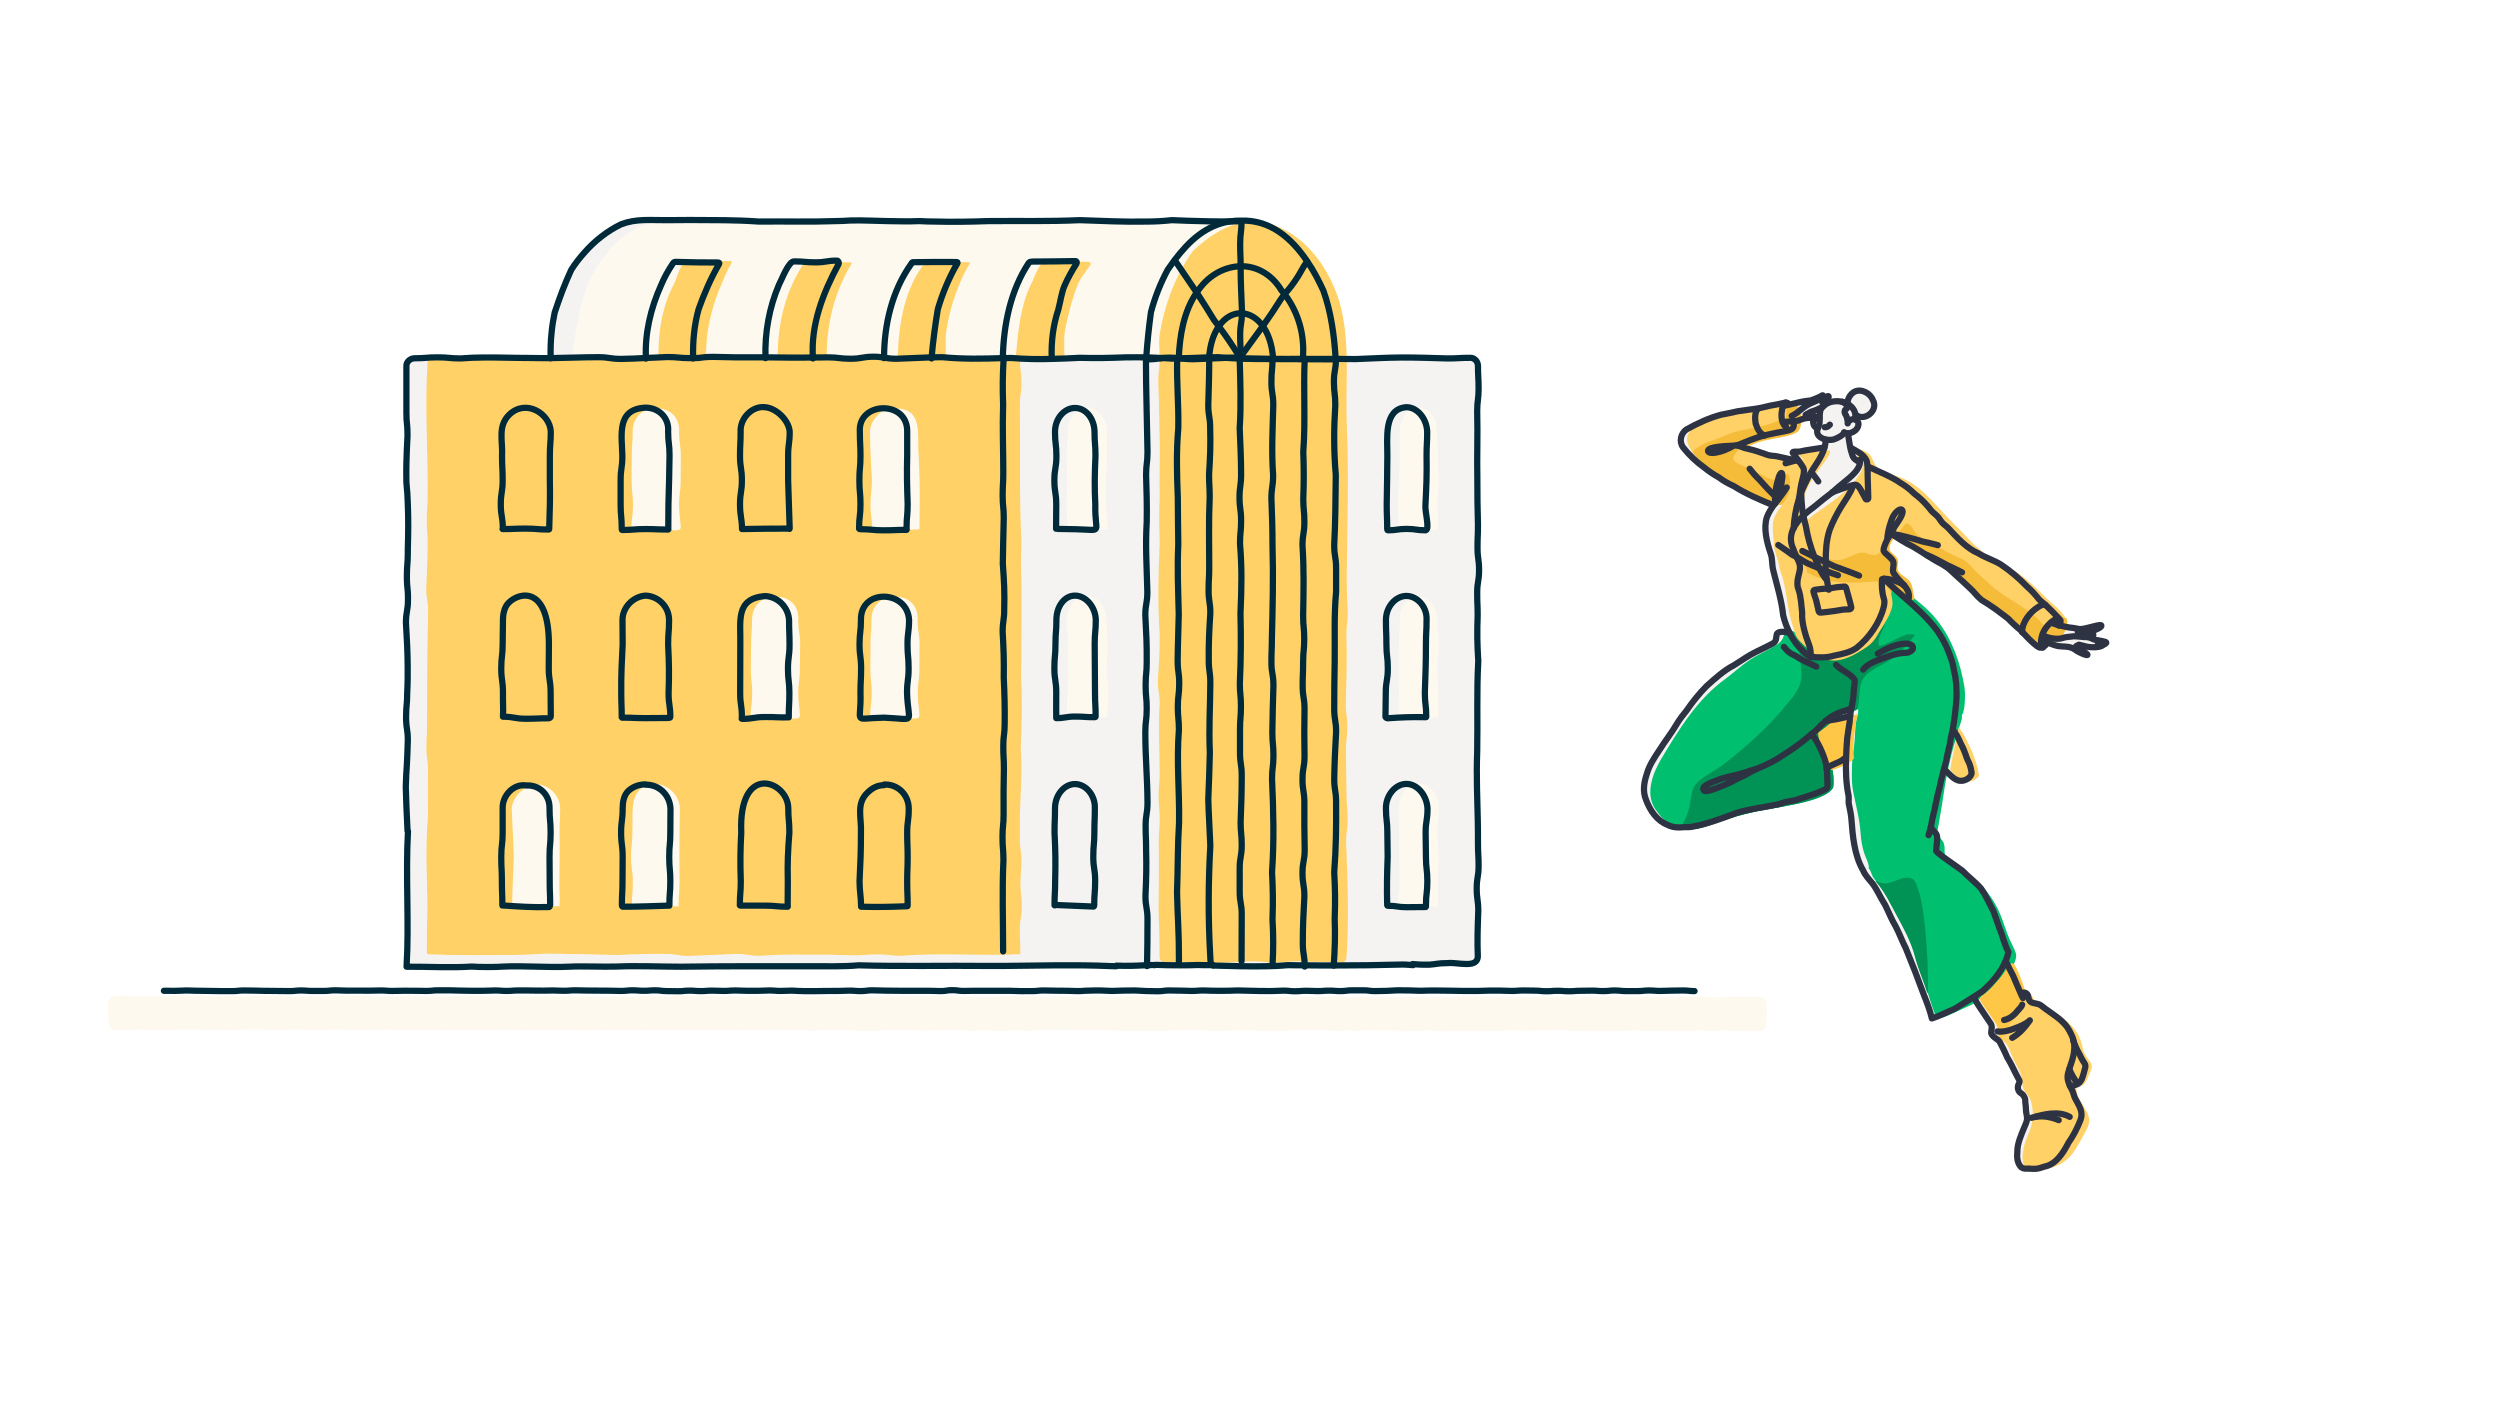 <?xml version="1.0" encoding="utf-8"?>
<!-- Generator: Adobe Illustrator 24.1.2, SVG Export Plug-In . SVG Version: 6.00 Build 0)  -->
<svg version="1.1" id="Layer_1" xmlns:svgjs="http://svgjs.com/svgjs"
	 xmlns="http://www.w3.org/2000/svg" xmlns:xlink="http://www.w3.org/1999/xlink" x="0px" y="0px" viewBox="0 0 1600 900"
	 style="enable-background:new 0 0 1600 900;" xml:space="preserve">
<style type="text/css">
	.st0{fill:#F5F3F1;}
	.st1{fill:#FEF9EF;}
	.st2{fill:#FFD166;}
	.st3{fill:none;stroke:#002A3A;stroke-width:4;stroke-linecap:round;stroke-linejoin:round;}
	.st4{fill:#00BF6F;}
	.st5{fill:#019255;}
	.st6{fill:#F5BC39;}
	.st7{fill:#FFC745;}
	.st8{fill:none;stroke:#2E3343;stroke-width:4;stroke-linecap:round;stroke-linejoin:round;}
</style>
<g>
	<g>
		<path class="st0" d="M946.3,540c0-4.6-0.1-9.2-0.1-13.7c-0.3-14.8-1-29.2-0.4-44.6c0.4-20-0.4-38.3,0.7-58.3l0,0
			c-0.7-10.9-0.9-18.3-0.4-29.1l0,0c0-7.3-0.3-7.3-0.3-14.5c0-7.2,1.2-7.2,1.2-14.5s-1-7.3-1-14.5c0-7.2,0.2-7.2,0.2-14.5
			c-0.3-10.8-0.4-18.3-0.4-29.1c-0.3-15.3,0.3-28.3-0.1-43.6c0-7.3,0.9-7.3,0.9-14.5s-0.4-7.3-0.4-14.5c0-2.7-2.2-5.2-4.8-5.2
			c-7.3,0-7.3,0.4-14.7,0.4c-11.1-0.3-18.4-0.6-29.4-0.6c-10.9,0.1-18.4,0.6-29.3,1l0,0c-4.6,0-8.6-0.2-12.5-0.2
			c-0.1,0-0.1,0-0.1-0.1c0,0,0,0,0-0.1c0-0.1,0-0.1-0.1-0.1c-0.9-14.7-2.9-29.5-7.8-43.3l0,0c-2.9-6.3-6.3-12.9-10.5-19
			c-9.9-14.7-23.5-26.5-42.2-25.9c-0.1,0-0.3,0-0.3,0c-2.2,0-4.2,0.1-6.2,0.4l0,0c-9.5,0.1-18.3-0.1-27.5-0.4
			c-3.5-0.1-6.9-0.3-10.4-0.4l0,0c-5.5,0.4-10.9,0.7-16.3,0.9c-14.1,0.3-27.9-0.4-42.5-0.9l0,0c-20.1,0.9-38.6,0.4-58.7,0.6
			c-11.8,0.4-22.3,0.6-33.5,0.3c-3.5,0-6.9-0.1-10.5-0.3l0,0c-7.2,0.3-13.8,0.1-20.4,0c-7.6-0.1-15.4-0.4-23.6-0.4l0,0
			c-3.3,0.1-6.5,0.3-9.6,0.4c-16.6,0.6-32.2,0.1-49.1,0.3l0,0c-15.4-1.1-28.6-0.9-44-1c-7.3,0-7.3,0.1-14.7,0.1
			c-10.4,0.1-19.3-1.1-29.2,2.6l0,0c-8.9,4.3-17,10.6-23.7,18.1c-3,3.5-5.9,7-8.3,10.9l0,0c-2,4.3-3.9,8.8-5.6,13.2
			c-1.7,4.6-3.5,9.4-4.9,14.1l0,0c-0.9,4.2-1.6,8.6-2,12.9c-0.6,5.3-0.7,10.8-0.6,16.3l0,0l0,0c-4.3,0-8.8,0-13.4-0.1l0,0
			c-10.4,0-19.7-0.4-29.4-0.3c-4.8,0-9.6,0.1-14.7,0.6l0,0c-7.3,0-7.3-0.7-14.7-0.7c-7.3,0-7.3,0.7-14.7,0.7c-2.7,0-5.3,2-5.3,4.8
			c0,3.5,0,5.3,0,7c0,2,0,3.9,0,7.9c0,7.5,0,7.5,0,15c0,1.9,0,3.3,0.1,4.5c0.1,3.5,0.6,4.9,0.6,10.5l0,0c-0.3,6.5-0.6,11.6-0.7,17
			c-0.1,4-0.1,8.1,0,12.9l0,0c0.4,4.8,0.7,9.4,0.9,13.8c0.4,9.5,0.3,18.7,0,28.6c0,0.9,0,1.6,0,2.4l0,0c0,7.5-0.6,7.5-0.6,15
			c0,5.3,0.4,6.9,0.6,10.1c0.1,1.3,0.1,2.7,0.1,4.9c0,7.5-1.2,7.5-1.3,15l0,0c0.1,2.5,0.3,4.9,0.4,7.3c0.4,9.6,0.9,18.7,0.7,28.4
			c0,3-0.1,6.2-0.3,9.3l0,0c0,7.5-0.7,7.5-0.7,15c0,0.7,0,1.3,0,1.9c0.1,5.6,1.2,6.3,1.2,13.1c-0.1,5.8-0.3,10.7-0.6,15.5
			c-0.3,4.5-0.6,9.1-0.7,14.4l0,0c0.1,4.6,0.3,8.6,0.4,12.5c0.1,4.9,0.4,9.8,0.7,15.4l0,0c-1.6,28.3,0.9,58.1-0.9,86.5
			c0,0.1,0,0.1,0.1,0.1c13-0.1,28.5,0.6,41.4-0.1l0,0c5,0.4,15.5,0.4,20.6,0l0,0c13-0.6,28.3,0.9,41.3,0.1
			c9.2-0.4,21.7,0.1,30.9-0.1c12.9-0.6,28.3,0.1,41.3,0.1c27-0.4,55.4-0.1,82.6-0.3c9.2,0,21.7,0.3,30.9-0.6l0,0
			c27.1,0.9,55.4,0.1,82.5,0.4c3.5,0,6.9,0,10.4,0c22.6,0,45.9-0.7,68.5,0.1l0,0l4-0.1l0,0c6.8,0.1,12.5,0,19.6-0.3l0,0h0.1l0,0
			c1,0,2-0.1,3-0.1l0,0c0.6,0,1,0,1.6,0l0,0l0,0l0,0c5.6,0.3,10.5,0.4,15.4,0.3l0,0l0,0c2.7,0,5.6,0,8.6-0.2c1.2,0,2.2-0.1,3.3-0.1
			l0,0c2.7,0,5.3,0,7.8,0.1l0,0c0.1,0,0.3,0,0.4,0c0.6,0,1.2,0,1.7,0l0,0l0,0l0,0c0.7,0,1.4,0,2.2,0c5,0.2,9.9,0.3,15.8,0.4
			c0.4,0,0.7,0,1.1,0c5.2,0,9.6,0,14.1,0c1.6,0,3-0.1,4.6-0.1c2,0,4-0.1,6.2-0.3c1.4,0,2.7-0.1,4.3-0.3l0,0c3.4,0,6.8,0,10.1,0.2
			c6.3,0,12.7,0.1,18.9,0.1c14.5,0,28.9-0.1,43.8-0.6c3.3,0,5.2,0.1,6.9,0.4l0,0l0,0l0,0c1.9,0.3,3.7,0.4,7.6,0.4c1.2,0,2.2,0,3,0
			c4.5-0.3,5.5-1,11.5-1l0,0c2.2-0.3,5.5,0.1,8.9,0.4c2.2,0.2,4.2,0.3,6,0c2.7-0.4,4.6-1.7,4.8-4.6l0,0c-0.3-10.9-0.2-18.3,0.3-29.1
			l0,0c0-7.3-1-7.3-1-14.5c0-7.3,1.2-7.3,1.2-14.5S946.3,547.3,946.3,540z"/>
		<path class="st1" d="M369,228.1c-0.9,0-2.4-0.1-2.4-1.1c0-4.9,1.3-9.6,1.9-14.4c3.4-24.9,11.9-46.8,32.1-62.5
			c8-5.2,17.3-8.8,26.8-9.5c7.5,0,7.5,0,14.8,0c11.1,0,18.6,0.1,29.8,0.1c15.7,0.9,28.9,0.7,44.6-0.7c25.2,1.3,49.1,0.3,74.3,1.3
			c7.5,0,7.5-0.9,14.8-0.9c7.5,0,7.5,0.3,14.8,0.3c25.2-1.6,49.1,1.1,74.3-0.4c11.1,0.4,18.6,0.6,29.8,0.4c7.5,0,7.5,0.1,14.8,0.1
			c7.5,0,7.5-0.9,14.8-0.9c15.7,0.9,28.9,1,44.6,0.1c2.2,0,2.6,2.7,0.7,3.7c-3.9,2-7.9,4.9-12.1,7.9c-6.8,6.3-13.5,13.5-19.9,20.9
			c-9.9,16-17.3,34.4-18,53.7c0,1.2-1.1,2.2-2.3,2.2c-7.3,0-7.3-0.4-14.5-0.4c-10.8,0-18.3,0.4-29.1,0.9c-7.3,0-7.3-1.2-14.5-1.2
			c-7.3,0-7.3,0.7-14.5,0.7c-10.9-0.4-18.3-0.1-29.1,0.4c-7.3,0-7.3-1-14.5-1c-7.3,0-7.3,0.4-14.5,0.4c-24.6,1.4-48.1-0.9-72.8,0.3
			c-7.3,0-7.3-0.9-14.5-0.9c-7.3,0-7.3,0.6-14.5,0.6c-10.9,0.1-18.3,0.4-29.1,0.9c-7.3,0-7.3-1-14.5-1c-7.3,0-7.3,0-14.5,0
			c-10.9,0.4-18.3,0.3-29.1-0.2c-10.9,0.6-18.3,0.9-29.1,0.9C387.3,228.7,380,227.8,369,228.1z"/>
		<path class="st2" d="M652.2,610.7c-25.6,1.2-49.8-1.1-75.4,1c-7.5,0-7.5-0.9-15.1-0.9c-7.5,0-7.5,0.6-15.1,0.6
			c-11.2-0.3-18.8-0.6-30.2-0.4c-11.2-0.3-18.8,0-30.2,0.7c-7.5,0-7.5-1.2-15.1-1.2c-11.2,0.4-18.8,0.9-30.2,1.3
			c-7.5,0-7.5-1.3-15.1-1.3c-11.2-0.1-18.8,0.1-30.2,0.7c-15.8-0.4-29.4-0.7-45.2-0.9c-11.2,0.6-18.9,1-30.2,0.9
			c-11.4,0.1-18.8,0.1-30.2,0c-7.5,0-7.5-0.4-15.1-0.4c-0.7,0-1.7-0.3-1.7-1c-0.1-10.9,0-18.3,0.4-29.2c-0.3-20-1.4-38.4,0.3-58.4
			c-0.1-10.9-0.1-18.3,0-29.2c0-7.3-1-7.3-1-14.5c0-7.3,0.4-7.3,0.4-14.5c0-24.8,0.1-48.2,0.7-73c0-7.3-1.2-7.3-1.2-14.5
			c0.4-10.9,0.9-18.3,0.9-29.2c0-7.3-0.6-7.3-0.6-14.5c0-7.3,0.6-7.3,0.6-14.5c0.3-29.5-2-58,0-87.6c0-0.7,0.1-0.9,1-0.9
			c7.5,0,7.5-0.3,15.1-0.3c11.2-0.4,18.9-0.3,30.2,0.1c20.7,0.1,39.7-0.7,60.3-0.4c7.5,0,7.5-0.7,15.1-0.7
			c15.8,0.6,29.4,1.7,45.2,1.3c11.2,0.1,18.9,0.1,30.2-0.3c7.5,0,7.5-0.9,15.1-0.9c7.5,0,7.5,1,15.1,1c7.5,0,7.5-0.9,15.1-0.9
			c7.5,0,7.5,0.4,15.1,0.4c16-0.1,29.4-1,45.2,0.1c16,0,29.3,0.9,45.3,0c11.4,0.3,18.9,0.6,30.2,0.4c0.7,0,0.9,0,0.9,0.9
			c0,7.3,0.9,7.3,0.9,14.5c0,7.3-1,7.3-1,14.5c0.3,29.6-0.4,58,1,87.5c-0.4,10.9-0.3,18.3,0.1,29.2c-0.1,20,0,38.3-0.3,58.4
			c0.9,15.4,0.4,28.3-0.2,43.7c1,15.4-0.1,28.3-0.6,43.8c0,7.3,0,7.3,0,14.5c0,7.3,1,7.3,1,14.5c0,7.3-0.6,7.3-0.6,14.5
			c0,7.3,0.9,7.3,0.9,14.5c0,7.3-1.3,7.3-1.3,14.5s0.3,7.3,0.3,14.5C653.1,610.6,652.9,610.7,652.2,610.7z"/>
		<path class="st2" d="M801.9,141.5c-14.8,0.6-27.8,9.1-38.4,19.1c-11.2,15.5-18.4,34.8-21.4,54.1c-0.6,4.8,0.1,9.6,0.1,14.7
			c0,7.3-0.9,7.3-0.9,14.7c0.6,15.5,0.7,28.6,1,44.2c-0.1,10.9-0.3,18.4-0.1,29.5c-0.4,10.9-0.4,18.4,0,29.5
			c-0.9,20.3-1.3,38.7,0,59c0,11.1-0.4,18.4-1.2,29.5c0,7.3,1.2,7.3,1.2,14.7c-1,15.5-0.1,28.6,0,44.2c0,7.3-0.7,7.3-0.7,14.7
			c0,7.3,0.7,7.3,0.7,14.7c0,7.3-0.6,7.3-0.6,14.7c0.3,15.5-0.1,28.6-0.1,44.2c0.4,11.1,0.7,18.4,0.6,29.5c0,1.7,1,3.2,2.7,3.2
			c7.2,0,7.2-0.1,14.2-0.1c10.7,0.6,17.8,0.7,28.5,0.3c7.2,0,7.2-0.7,14.3-0.7c7.2,0,7.2,0.9,14.2,0.9c7.2,0,7.2-0.9,14.3-0.9
			c7.2,0,7.2,0.4,14.3,0.4c7.2,0,7.2,0.4,14.2,0.4c1.7,0,3-1.7,3-3.5c1.6-25,0.7-48.6-0.3-73.7c0-7.3,1-7.3,1-14.7
			c0-7.3-0.7-7.3-0.7-14.7c-0.1-10.9-0.4-18.4-0.4-29.5c0-7.3,0.9-7.3,0.9-14.7c0-7.3-1-7.3-1-14.7c0.4-15.5,0.9-28.6,0.4-44.2
			c0-7.3,0.9-7.3,0.9-14.7c-0.6-10.9-0.9-18.4-0.6-29.5c0.3-29.9,1.3-58.6,0-88.5c-1.1-24.6,2-49.2-3-73.4
			C853.1,172.2,832.2,143.2,801.9,141.5z"/>
		<path class="st1" d="M496.2,382v-0.4c-4.2,0-8.2,1.6-10.9,4.5c-2.7,2.7-4,6.6-4,10.9c0,7.8-0.6,7.8-0.6,15.5s-0.2,7.8-0.2,15.5
			c0,7.8,0.9,7.8,0.9,15.5c0,7.8-1,7.8-1,15.5c0,0.3,0.7,0.4,1,0.4c7.3,0,7.3,0.3,14.7,0.3c21.3-0.4,15.1,4.2,14.8-16.1
			c0-7.8,1-7.8,1-15.5s0.2-7.8,0.2-15.5s-1.2-7.8-1.2-15.5C511.6,387.9,505.3,381.4,496.2,382z"/>
		<path class="st1" d="M572.6,382v-0.4c-4.2,0-8.2,1.6-10.9,4.5c-2.7,2.7-4,6.6-4,10.9c0,7.8-0.6,7.8-0.6,15.5s-0.1,7.8-0.1,15.5
			c0,7.8,0.9,7.8,0.9,15.5c0,7.8-1,7.8-1,15.5c0,0.3,0.7,0.4,1,0.4c7.3,0,7.3,0.3,14.7,0.3c21.3-0.4,15.1,4.2,14.8-16.1
			c0-7.8,1-7.8,1-15.5s0.1-7.8,0.1-15.5s-1.2-7.8-1.2-15.5C587.9,387.9,581.6,381.4,572.6,382z"/>
		<path class="st1" d="M695.8,381.5c-6.9,0-13.2,6.8-13.2,15.3c0,7.8,1,7.8,1,15.5s0,7.8,0,15.5c-0.3,11.7-0.7,19.4-0.7,31.1
			c0,0.3,0.7,0,1.2,0c6,0,6,0.6,12.1,0.6s6-0.6,12.1-0.6c0.3,0,0.3,0.3,0.3,0c0-7.8,0.9-7.8,0.9-15.5s-1.3-7.8-1.3-15.5
			c0-7.8,0.6-7.8,0.6-15.5C707.9,400.9,710.8,382.5,695.8,381.5z"/>
		<path class="st1" d="M907.8,501.4c-6.9,0-12.7,7.5-12.7,16c0,7.8,0.3,7.8,0.3,15.5c0,11.7,0.1,19.4,0.3,31.1c0,7.8-1,7.8-1,15.5
			c5.8-0.3,7.1,0,13.1-0.2c6,0,6,1.3,12.1,1.3c0.3,0,0.3-0.7,0.3-1.1c0-7.8,0-7.8,0-15.5c0-7.8,0.4-7.8,0.4-15.5
			c0-7.8-0.7-7.8-0.7-15.5s1-7.8,1-15.5C920.9,508.9,914.8,501.4,907.8,501.4z"/>
		<path class="st1" d="M907.8,382c-6.9,0-11.9,6.3-11.9,14.8c0,7.8-0.6,7.8-0.6,15.5c-0.3,11.7-0.3,19.4,0,31.1
			c0,7.8-0.3,7.8-0.3,15.5c0,0.3,0.6,0.4,0.9,0.4c8.9,0.3,15.1,0.2,24,0c0.3,0,0.6-0.1,0.6-0.4c0.2-11.6-0.1-19.4-0.6-31.1
			c0-7.8,0.9-7.8,0.9-15.5s-0.9-7.8-0.9-15.5C920,388.4,914.8,382,907.8,382z"/>
		<path class="st1" d="M907.8,260.9c-14.8,1-11.8,19.7-11.9,30.9c0,7.8-0.6,7.8-0.6,15.5c0,7.8-0.7,7.8-0.7,15.5s0.7,7.8,0.7,15.5
			c0,0.3,0,0,0.3,0c6,0,6,0.9,12.1,0.9c6,0,6-0.1,12.1-0.1c0.3,0,0.7-0.4,0.7-0.7c0-7.8-0.6-7.8-0.6-15.5s0.7-7.8,0.7-15.5
			c0-7.8-0.4-7.8-0.4-15.5c0-7.8-0.6-7.8-0.6-15.5C919.9,267.8,914.8,260.9,907.8,260.9z"/>
		<path class="st1" d="M695.8,260.9c-6.9,0-12.5,7.1-12.5,15.4c0,7.8-0.6,7.8-0.6,15.5c0.3,11.7,0.4,19.4,0,31.1
			c0,7.8,0.4,7.8,0.4,15.5c0,0.3,0.3,0.6,0.6,0.6c6.1,0,6.1,0.6,12.1,0.6s6-0.9,12.1-0.9c0.3,0,0.9,0,0.9-0.4
			c0-7.8-0.9-7.8-0.9-15.5s-0.1-7.8-0.1-15.5c0.6-11.7,0.9-19.4,0.6-31.1C708.3,267.8,702.7,260.9,695.8,260.9z"/>
		<path class="st2" d="M650.2,227.3c1.4-15.5,2.9-31.5,9.6-45.3c2-3.4,5.6-15.4,9.5-14.7c10.2-0.1,17.1,0,27.3,0.3
			c0.9,0,1.9,1,1.4,1.7c-2.7,4.2-6.3,8.1-8.3,12.9c-3.6,9.4-6.3,19.6-8.2,29.8c-0.7,5-0.3,10.2-0.3,15.4c0,1.2-1,1.3-2.2,1.3
			c-9.9,0.7-16.5,1-26.5,0.7C651.5,229.4,650.2,228.4,650.2,227.3z"/>
		<path class="st2" d="M574.6,227.3c0.6-21.1,4.8-44.2,18.4-60.4c10.2,0.3,17.1,0.9,27.3,1c0.9,0,0.9,0,0.4,0.7
			c-2.7,4.2-4.9,8.9-6.9,13.8c-3.9,9.4-6.6,19.4-8.2,29.6c-0.7,5-0.3,10.2-0.3,15.4c0,1.2-1.3,1.6-2.4,1.6c-9.9,0.1-16.7,0-26.5-0.1
			C575.1,228.8,574.6,228.4,574.6,227.3z"/>
		<path class="st2" d="M497.8,227.3c-0.1-20.7,5.3-42,16.8-59c0.4-0.7,1.2-0.7,2-0.7c10.2,0,17.1,0.1,27.3,0.3c0.9,0,1.4,0.4,1,1.1
			c-2.7,4.2-4.9,8.8-7,13.7c-6.1,14-8.6,29.4-8.9,44.8c0,1.2-1.6,1.4-2.7,1.4c-6.6,0-6.6,0.7-13.2,0.7s-6.6,0.4-13.2,0.4
			C498.8,230,497.8,228.4,497.8,227.3z"/>
		<path class="st2" d="M421.4,227.3c0-15.7,2.5-31.5,9.8-45.2c2.3-4,4.3-15.3,9.1-15.1c10.2,0.3,17.1,0.3,27.3,0
			c0.9,0,0.9,1,0.4,1.7c-2.7,4.2-4.5,9.1-6.6,14c-4,9.2-6.9,19.3-8.5,29.5c-0.7,5-1,10.1-1.1,15.4c0,1.1-0.7,1.4-1.7,1.4
			c-9.9,0-16.7,0-26.5-0.1C422.4,228.7,421.4,228.4,421.4,227.3z"/>
		<path class="st1" d="M572.6,261.4c-6.9-1.9-16,7.5-15.8,15c0.1,11.6,0.6,19.4,1.2,31.1c0,7.8-0.9,7.8-0.9,15.5
			c0,7.6,1.2,8.6,0.9,15.8c11.1,0.6,18.4,0.6,29.5,0c0.3,0,1-0.2,1-0.4c0-7.8,0.1-7.8,0.1-15.5c0.1-11.7-0.1-19.4-0.6-31.1
			C586.7,278.8,591.5,261.1,572.6,261.4z"/>
		<path class="st1" d="M419.8,501.8c-18.4,0.7-14.4,17.9-15.1,31.1c0,7.8-0.9,7.8-0.9,15.5c0,7.8,1.2,7.8,1.2,15.5
			s-0.6,7.8-0.6,15.5c0,0.3,0.3,0.3,0.6,0.3c7.3,0,7.3-0.3,14.7-0.3s7.3,0.7,14.7,0.7c0.3,0-0.1-0.3-0.1-0.6c0-7.8,0.6-7.8,0.6-15.5
			c-0.1-11.7-0.1-19.4,0-31.1c0-7.8,0.2-7.8,0.2-15.5C434.9,509.2,427.9,502.1,419.8,501.8z"/>
		<path class="st1" d="M343.5,502v0.6c-8,0-15.3,7-16,14.8c0.4,11.7,1,19.4,1.3,31.1c-0.4,11.7-0.9,19.4-1,31.1c0,0.3,0.6,0,0.9,0
			c7.3,0,7.3,0.9,14.7,0.9s7.3-0.6,14.7-0.6c0.4-7.3-0.3-8.2-0.1-15.8c0.1-11.7,0.3-19.4,0.1-31.1c0-7.8,0.4-7.8,0.4-15.5
			C358.5,509.3,351.5,502.2,343.5,502z"/>
		<path class="st1" d="M419.8,261.5v-0.4c-4.2,0-8.2,1.6-10.9,4.5c-2.7,2.7-4,6.6-4,10.9c0,7.8-0.6,7.8-0.6,15.5s-0.1,7.8-0.1,15.5
			c0,7.8,0.9,7.8,0.9,15.5c0,7.8-1,7.8-1,15.5c0,0.3,0.7,0.4,1,0.4c7.3,0,7.3,0.3,14.7,0.3c21.3-0.4,15.1,4.2,14.8-16.1
			c0-7.8,1-7.8,1-15.5s0.1-7.8,0.1-15.5s-1.1-7.8-1.1-15.5C435.2,267.3,428.9,260.9,419.8,261.5z"/>
		<path class="st3" d="M794.1,141.6c-2,0-4.2,0.1-6.2,0.1c-9.5,0.1-18.3-0.1-27.5-0.4c-3.5-0.1-6.9-0.3-10.4-0.4
			c-5.5,0.6-10.9,0.9-16.3,0.9c-14.1,0.3-27.9-0.4-42.6-0.9c-20.2,0.9-38.6,0.4-58.7,0.6c-11.8,0.4-22.3,0.6-33.5,0.3
			c-3.4,0-6.9-0.1-10.5-0.3c-7.2,0.3-13.8,0.1-20.4,0c-7.6-0.1-15.4-0.6-23.6-0.4c-3.3,0.3-6.5,0.3-9.6,0.4
			c-16.5,0.6-32.2,0.1-49.1,0.3c-15.5-1.1-28.6-0.9-44.2-1c-7.3,0-7.3,0.1-14.7,0.1c-10.4,0.1-19.3-1.1-29.2,2.6
			c-8.9,4.3-17,10.6-23.7,18.3c-3,3.4-5.9,7-8.3,10.9c-2,4.3-3.9,8.8-5.6,13.2c-1.7,4.6-3.5,9.4-5,14.1c-0.9,4.3-1.6,8.6-2,13
			c-0.6,5.3-0.7,10.8-0.6,16.3"/>
		<path class="st3" d="M854.8,229.4c-0.9-14.7-2.9-29.5-7.8-43.3c-2.9-6.3-6.3-13-10.5-19c-9.9-14.7-23.5-26.5-42.2-25.9
			c-0.1,0-0.3,0-0.3,0c-2.2,0-4.2,0.1-6.2,0.4c-15.8,2.3-26.6,12.4-36.1,24.9c-1.4,2-2.9,4-4.3,6c-4.6,8.5-8.3,17.8-10.8,27.3
			c-1.3,9.4-2.3,19.1-3,28.8c0,0.1,0,0.3,0,0.4"/>
		<path class="st3" d="M754.4,229.4C754.4,229.3,754.4,229.3,754.4,229.4c0.6-14.7,3.2-30.2,11.5-42.2c0.4-0.7,1-1.4,1.4-2
			c6.9-9.5,16.7-14.5,26.5-14.8c9.9-0.3,19.9,4.8,26.3,15.4c0.7,0.9,1.4,1.6,2,2.4c8.8,11.5,13.1,26.3,11.7,41.2"/>
		<path class="st3" d="M814.8,229.4c-0.7-9.1-3.2-16-6.6-20.7c-3.7-5.2-8.5-7.9-13.4-8.2c-5.3-0.3-10.8,2.5-14.8,8.4
			c-3.3,4.8-5.6,11.5-6.2,20.3c0,0.1,0,0.3,0,0.4"/>
		<path class="st3" d="M831.6,229.9c1.2,0,2.2,0,3.3,0c6.3,0,12.8,0.1,19.4,0.1"/>
		<path class="st3" d="M794.1,229.4L794.1,229.4c6.9,0.1,13.7,0.1,20.3,0.3c0.1,0,0.3,0,0.4,0c5.6,0.1,11.2,0.1,16.8,0.1"/>
		<path class="st3" d="M793.5,229L793.5,229C793.5,228.8,793.5,228.8,793.5,229c0.3-0.3,0.4-0.6,0.6-0.9c4.9-6.8,9.5-13.1,14.1-19.4
			c3.8-5.3,7.5-10.8,11.2-16.7c1.2-1.7,2-2.9,2.7-3.7c2.2-2.7,3.3-3.6,6.5-8.2c4.3-6.2,3.7-6.6,7.9-12.8"/>
		<path class="st3" d="M794.1,229.4c0-0.4,0-0.9,0-1.3c0-6-0.4-6.5-0.4-13.4c0-7.2,1-7.3,1.2-14.4c0-0.1,0-0.1,0-0.3
			c-0.4-10.9-0.9-18.3-0.9-29.4c0-0.1,0-0.3,0-0.4c0-6.8-0.3-7-0.3-14.1c0-7.3,0.9-7.3,0.9-14.5v-0.1"/>
		<path class="st3" d="M793.9,229.4c-0.2-0.1-0.3-0.4-0.3-0.6l0,0c-4.9-7.8-8.6-13.4-13.7-20.1c-1-1.3-2-2.6-3-4
			c-3.7-6.2-7.5-12-11.1-17.6c-4.5-6.6-8.9-13.2-13.8-20.3"/>
		<path class="st3" d="M743.1,229.3c-2.7,0.3-4.5,0.7-9.3,0.7"/>
		<path class="st3" d="M794.1,228.8c-0.1,0-0.3,0-0.6,0l0,0c-3.9,0-7.3,0.1-10.7,0.3c-3,0.1-5.9,0.3-8.9,0.4
			c-3.2,0.1-6.3,0.3-10.1,0.4c-3.6,0-5.5-0.3-7.3-0.4c-0.7-0.1-1.4-0.1-2.3-0.3c-1.3-0.1-3-0.3-5.5-0.3c-2.6,0-4.3,0.1-5.8,0.3"/>
		<path class="st3" d="M714.4,618.4c-1.3,0-2.6-0.1-3.7-0.1c-22.5-1-45.8-0.3-68.5-0.1c-3.5,0-6.9,0-10.4,0
			c-27-0.3-55.4,0.4-82.4-0.4c-9.2,0.9-21.7,0.6-30.9,0.6c-27.2,0-55.4-0.1-82.6,0.3c-13,0-28.3-0.7-41.3-0.1
			c-9.2,0.3-21.7-0.4-30.9,0.1c-13,0.6-28.3-0.7-41.3-0.1c-5,0.4-15.5,0.4-20.6,0c-13,0.9-28.5,0-41.6,0.1
			c1.7-28.3-0.7-58.1,0.9-86.6"/>
		<path class="st3" d="M739,617.7c-0.6,0-1,0-1.6-0.1c-1,0.1-2.2,0.1-3.2,0.1h-0.1c-7,0.4-12.8,0.6-19.6,0.3"/>
		<path class="st3" d="M776.5,617.7c-0.6,0-1.1,0-1.7,0c-0.1,0-0.3,0-0.4,0c-2.5,0-5,0-7.8-0.1c-1.1,0-2.3,0.1-3.3,0.1
			c-3,0.1-5.9,0.1-8.6,0.1l0,0l0,0c-4.9,0-9.8-0.1-15.4-0.3"/>
		<path class="st3" d="M904.3,617.7c-1.7-0.1-3.5-0.4-6.9-0.4c-14.8,0.4-29.2,0.6-43.7,0.6c-6.2,0-12.5,0-18.9-0.1
			c-3.3,0-6.8,0-10.1-0.1c-1.4,0.1-2.9,0.1-4.3,0.3c-2.2,0.2-4.2,0.2-6.2,0.3c-1.6,0-3,0.1-4.6,0.1c-4.5,0.1-8.8,0.1-14.1,0
			c-0.4,0-0.7,0-1.1,0c-5.9-0.1-10.8-0.3-15.8-0.4c-0.7,0-1.4,0-2.2,0"/>
		<path class="st3" d="M260.8,531.5c-0.3-5.6-0.4-10.4-0.7-15.4c-0.1-3.9-0.3-7.9-0.4-12.5c0.1-5.3,0.4-9.9,0.7-14.4
			c0.3-4.9,0.4-9.6,0.6-15.5c0-6.8-1-7.5-1.1-13.1c0-0.6,0-1.2,0-1.9c0-7.5,0.7-7.5,0.7-15c0.1-3.2,0.3-6.3,0.3-9.3
			c0.1-9.7-0.1-18.6-0.7-28.4c-0.1-2.3-0.3-4.8-0.4-7.3c0-7.5,1.3-7.5,1.3-15c0-2.1,0-3.6-0.1-4.9c-0.3-3.2-0.6-4.8-0.6-10.1
			c0-7.5,0.6-7.5,0.6-15c0-0.9,0-1.6,0-2.4c0.3-10.1,0.4-19.1,0-28.6c-0.1-4.5-0.4-9.1-0.9-13.8c-0.1-4.8-0.1-8.9,0-12.9
			c0.1-5.5,0.4-10.7,0.7-17c0-5.6-0.3-7.1-0.6-10.5c0-1.1-0.1-2.6-0.1-4.5c0-7.5,0-7.5,0-15c0-4,0-5.9,0-7.9c0-1.7,0-3.6,0-7
			c0-2.7,2.6-4.8,5.3-4.8c7.3,0,7.3-0.6,14.7-0.6s7.3,0.7,14.7,0.7c5-0.4,9.9-0.6,14.7-0.6c9.6-0.1,19,0.3,29.3,0.3
			c4.6,0.1,9.1,0.1,13.4,0.1c10.1-0.1,19.9-0.6,30.7-0.6c7.3,0,7.3,1.1,14.7,1.1c5.9-0.1,10.8-0.3,15.7-0.6
			c4.3-0.1,8.6-0.4,13.7-0.6c7.3,0,7.3,0.7,14.7,0.7c0.7,0,1.4,0,2,0c1.3,0,2.4-0.1,3.3-0.1c2.7-0.3,4.3-0.7,9.4-0.7
			c10.9,0.3,18.4,0.4,29.4,0.3c1.4,0,2.9,0,4.3,0c10.5,0.1,20,0.3,30.2,0.1c3,0,6.2,0,9.4-0.1c7.3,0,7.3,0.9,14.7,0.9
			c7.3,0,7.3-1.3,14.7-1.3c3.3,0,5,0.3,6.8,0.6c2,0.3,3.9,0.7,7.9,0.7c8.5-0.3,14.8-0.6,22.4-0.9c2.2,0,4.5-0.1,6.9-0.1
			c13.8,1.3,25.5,1,38.8,0.6c0.2,0,0.3,0,0.3,0c1.6,0,3.3-0.1,4.9-0.1c9.1,0.7,17.4,0.9,25.9,0.6c5.9-0.1,11.8-0.4,18.1-0.7
			c10.9,0.3,18.4,0.1,29.4-0.3c4.8-0.1,8.9,0,13,0c3.2,0.1,6.2,0.3,9.5,0.4l0,0c2.2,0.1,4.5,0.3,6.9,0.4c1.2,0,2.3,0,3.3-0.1
			c1.2,0,2.2,0,3.2-0.1c5.9-0.1,11.1-0.4,17.1-0.6c1.9,0,3.7-0.1,5.8-0.1c1.2,0.1,2.3,0.1,3.5,0.3c3.6,0.3,7,0.4,10.5,0.6
			c7,0.3,14,0.3,20.9,0.3c5.8,0,11.5-0.1,17.4-0.1l0,0c0.7,0,1.4,0,2.2,0c0.3,0,0.7,0,1.1,0c1.2,0,2.2,0,3.3,0c6.3,0,11.5,0,16.8,0
			c3.9,0,7.9,0.1,12.7,0.1c10.9-0.4,18.4-0.9,29.4-1c11.1,0,18.4,0.3,29.3,0.6c7.3,0,7.3-0.4,14.7-0.4c2.7,0,4.8,2.5,4.8,5.2
			c0,7.2,0.4,7.2,0.4,14.5s-0.9,7.3-0.9,14.5c0.4,15.3-0.2,28.4,0.1,43.6c0,10.9,0.1,18.3,0.4,29.1c0,7.3-0.3,7.3-0.3,14.5
			c0,7.3,1,7.3,1,14.5s-1.2,7.3-1.2,14.5c0,7.3,0.3,7.3,0.3,14.5c-0.4,10.9-0.3,18.3,0.4,29.1c-1.1,20-0.3,38.3-0.7,58.3
			c-0.6,15.4,0.1,29.6,0.4,44.6c0.1,4.5,0.1,9.1,0.1,13.7c0,7.3,0.4,7.3,0.4,14.5s-1.2,7.3-1.2,14.5s1,7.3,1,14.5
			c-0.4,10.9-0.7,18.3-0.3,29.1c-0.1,3-2.2,4.3-4.7,4.6c-1.7,0.3-3.9,0.1-6,0c-3.3-0.3-6.8-0.7-8.9-0.4c-6,0-7,0.7-11.5,1
			c-0.9,0-1.9,0-3,0c-3.9,0-5.6-0.3-7.6-0.4"/>
		<path class="st3" d="M733.4,229.4c0,20.4,0.7,39.3,1,59.7c0,7.5-0.9,7.5-0.9,15c0.3,11.1,0.6,18.7,0.4,29.9
			c-0.9,15.7,0,29.1,0.4,44.8c0,7.5-1.3,7.5-1.3,15c0.6,11.1,1,18.7,0.9,29.9c0,7.5-0.7,7.5-0.7,15s0.7,7.5,0.7,15s-0.9,7.5-0.9,15
			c0,15.7,1.3,29.1,1.4,44.8c0,7.5-1.2,7.5-1.2,15s0.3,7.5,0.3,15c0.3,11.2,0.1,18.7-0.4,29.9c0,7.5,1.3,7.5,1.3,15
			c0,11.2-0.1,18.7-0.3,29.9"/>
		<path class="st3" d="M855,229.4c0,0.1,0,0.3,0,0.4c0,7-1.3,7.2-1.3,14.5c0,7.5,0.9,7.5,0.9,15c-1,15.7-1,29.1,0.3,44.7
			c-0.2,15.7-0.2,29.1-1,44.8c0,7.5,1.2,7.5,1.2,15s0,7.5,0,15c-1.4,15.7-0.7,29.1-0.9,44.8c-0.2,11.2-0.3,18.7-0.3,29.9
			c0,7.5,1.2,7.5,1.2,15c-0.6,11.2-1,18.7-1.2,29.9c0,7.5,1.2,7.5,1.2,15c0.1,15.7,0,29.1-1.2,44.8c0.6,11.2,0.7,18.7,0.3,29.9
			c0.4,11.2,0.1,18.7-0.6,29.9"/>
		<path class="st3" d="M793.4,229.4c0,0.1,0,0.1,0,0.3c0.4,15.5,1,28.8,0,44.3c0.4,11.1,0.9,18.6,0.9,29.6c0,7.5-1,7.5-1,14.8
			c0,7.5,1,7.5,1,14.8s-0.7,7.5-0.7,14.8c1.3,15.5,1,28.9,0.3,44.6c0.4,15.7,0.3,28.9-0.4,44.6c0,7.5,0.7,7.5,0.7,14.8
			c0,7.5-0.6,7.5-0.6,14.8c0,7.5,0,7.5,0,14.8c0,7.5,1.1,7.5,1.1,14.8c0,11.1-0.3,18.6-0.7,29.7c0,7.5,0.7,7.5,0.7,14.8
			c0,7.5-1.3,7.5-1.3,14.8c0,7.5,0,7.5,0,14.8c0,7.5,1.3,7.5,1.3,14.8c-0.1,11.1-0.1,18.6-0.1,29.8"/>
		<path class="st3" d="M753.4,229.4c0,0.1,0,0.1,0,0.3c-0.4,15.5,1,28.8,0.7,44.3c-1.3,15.5-0.9,28.9-0.3,44.6
			c0,11.1,0.2,18.6,0.3,29.7c-0.7,15.7-0.1,28.9,0.3,44.6c-0.2,11.1-0.6,18.6-0.7,29.8c0,7.5,1,7.5,1,14.8c0,7.5-0.9,7.5-0.9,14.8
			c0,7.5,0.7,7.5,0.7,14.8c-1.6,20.4,0.4,39,0.1,59.4c-1,15.7-0.7,28.9-1.3,44.6c0.3,14.5,1.3,27.1,1.2,41.3c0,1.1,0,2.2,0,3.3"/>
		<path class="st3" d="M773.9,229.4v0.1c0,10.9-0.3,18.6-0.6,29.6c0,7.5,1.2,7.5,1.2,14.8c0.3,11.1,0,18.7-0.7,29.6
			c0,7.5,0.4,7.5,0.4,14.8c-0.7,15.7-0.3,28.9-0.3,44.6c0,7.5-0.4,7.5-0.4,14.8c0,7.5,1.1,7.5,1.1,14.8c-0.7,11.1-1.1,18.6-1,29.8
			c0,7.5,1,7.5,1,14.8c-0.1,15.7-1,28.9-0.3,44.6c-0.2,11.1-0.6,18.6-1,29.8c0.3,11.1,0.9,18.6,1.3,29.8c-1.3,23.6-1.4,46-0.1,69.6
			c0.1,1.6,0.1,3.2,0.3,4.8"/>
		<path class="st3" d="M814.4,229.4c0,0.1,0,0.1,0,0.3c0,0.1,0,0.3,0,0.3c0,6.9-0.7,7.1-0.7,14.3c0,7.5,1.2,7.5,1.2,15
			c-0.4,15.7-1.2,29.1-0.1,44.8c0,7.5-1.1,7.5-1.1,15c0.4,11.1,0.7,18.7,0.7,29.9c0.6,20.4,0.1,39.3-0.4,59.7c0,7.5-0.3,7.5-0.3,15
			s1.3,7.5,1.3,15c-0.3,11.2-0.6,18.7-0.7,29.9c0,7.5,0.7,7.5,0.7,15s-0.9,7.5-0.9,15c0.9,20.4,1.4,39.3,0,59.7
			c0.6,11.2,0.7,18.7,0.3,29.9c0.6,11.2,0.6,18.7,0,29.9"/>
		<path class="st3" d="M835,229.4c0,0.1,0,0.3,0,0.4c0,0,0,0,0,0.1c-0.9,20.3,0.6,39-0.9,59.3c0.4,11.2,0.4,18.7,0,29.9
			c0,7.5,0.7,7.5,0.7,15s-1.2,7.5-1.2,15c1,15.7,0.7,29.1,0.4,44.8c0,7.5,0.7,7.5,0.7,15s-0.7,7.5-0.7,15s-0.3,7.5-0.3,15
			s1.2,7.5,1.2,15c-0.2,11.2-0.2,18.7,0,29.9c0,7.5-1.3,7.5-1.3,15s1.2,7.5,1.2,15c-0.1,11.2,0,18.7,0.2,29.9c0,7.5-1.4,7.5-1.4,15
			s1.2,7.5,1.2,15c-0.6,11.2-1,18.7-1,29.9c0,7.5,1.2,7.5,1.2,15"/>
		<path class="st3" d="M642,608.9c0-20-0.7-38.3,0.2-58.4c0-7.3-0.6-7.3-0.6-14.7s0.7-7.3,0.7-14.5c-0.1-10.9,0-18.3,0.2-29.2
			c0-7.3-0.4-7.3-0.4-14.5s0.9-7.3,0.9-14.7c0.1-10.9-0.1-18.3-0.6-29.2c0.2-10.9-0.1-18.3-0.7-29.2c0-7.3,1-7.3,1-14.5
			c0.3-10.9-0.1-18.3-0.9-29.2c0.1-10.9,0.4-18.3,0.6-29.2c0-7.3-0.7-7.3-0.7-14.5s0.4-7.3,0.4-14.5c0-15.4-0.6-28.3-0.1-43.7
			c-0.4-10.9-0.3-18.3,0.3-29.1c0,0,0,0,0-0.1"/>
		<path class="st3" d="M673.1,229.4c-0.4-10.8,0.9-21.3,4.2-31.2c1.4-5.3,2-10.6,4-15.4c2.2-5,4.9-9.8,7.6-14
			c0.4-0.7,0.3-1.7-0.6-1.7c-10.2,0.1-17.1,0.3-27.3,0.3c-0.9,0-2,0.1-2.5,0.7c-11.8,17.7-16.3,40-16.7,61.3"/>
		<path class="st3" d="M596.2,229.4c0-0.1,0-0.1,0-0.3c0.9-10.5,2.3-21,4-31.2c3-10.2,7.2-20.3,12.4-29.2c0.4-0.7,0.3-1-0.6-1
			c-10.2-0.1-17.1,0-27.3,0.1c-0.9,0-1,0.1-1.4,0.9c-12.4,17.3-17.5,39.1-17.5,60.4v0.1"/>
		<path class="st3" d="M520.3,229.4v-0.1c-1.6-21.3,6.5-42,16.4-60.3c0.4-0.7-0.1-2.2-1-2.2c-6.9,0-6.9,1.1-13.7,1.1
			s-6.9-0.6-13.7-0.6c-3.6-0.3-7.9,11.5-9.8,15c-6.2,14.5-9.1,30.6-8.6,46.6c0,0.1,0,0.3,0,0.3"/>
		<path class="st3" d="M443.6,229.4c-0.3-10.8,0.7-21.4,3.5-31.5c3.6-10.1,7.9-20,13.1-28.9c0.4-0.7,0-1-0.7-1
			c-10.2,0-17.1-0.1-27.3-0.4c-0.9,0-1.2,0.6-1.6,1.1c-2.9,4.3-5.5,8.9-7.6,14c-6.5,14.5-10.4,30.5-9.6,46.8"/>
		<path class="st3" d="M325.8,265.5c-7.5,7.5-3.9,16.8-4.5,26.3c0,7.8,0.4,7.8,0.4,15.5c0,7.8-1.2,7.8-1.2,15.5s1.3,7.8,1.3,15.5
			c0,0.3-0.4,0.3,0,0.3c7.3,0,7.3-0.3,14.7-0.3c7.3,0,7.3,0.6,14.7,0.6c0.3,0,0.3-0.3,0.3-0.6c0.4-11.6,0.6-19.4,0.4-31.1
			c0-7.8,0-7.8,0-15.5c0-7.8,0.6-7.8,0.6-15.5C352,264.8,336.6,254.9,325.8,265.5z"/>
		<path class="st3" d="M413.1,260.9c-18.7,0.9-15.1,17.4-14.8,30.9c0,7.8-1.1,7.8-1.1,15.5c0,7.8,0,7.8,0,15.5s0.7,7.8,0.7,15.5
			c0,0.3,0,0.9,0.3,0.9c7.3,0,7.3-0.6,14.7-0.6s7.3,0.3,14.7,0.3c0.3,0,0.1-0.3,0.1-0.7c0-7.8,0.1-7.8,0.1-15.5
			c0.3-11.7,0.6-19.4,0.7-31.1c0-7.8-0.9-7.8-0.9-15.5C428.3,267.6,421.8,260.9,413.1,260.9z"/>
		<path class="st3" d="M489.5,260.6c-8.2-0.9-16,7.2-15.5,15.7c0,7.8-0.4,7.8-0.4,15.5c0,7.8,1.2,7.8,1.2,15.5
			c0,7.8-1.2,7.8-1.2,15.5c0,7.6,1.2,8.5,1.3,15.8c11.1-0.2,18.4-0.3,29.5-0.3c0.3,0,1,0.4,1,0.1c-0.3-11.7-0.7-19.4-1-31.1
			c0-7.8,0-7.8,0-15.5s1-7.8,1-15.5C504.9,269,496.8,261.1,489.5,260.6z"/>
		<path class="st3" d="M550.3,276.3c0,7.8,0.4,7.8,0.4,15.5c0,7.8-0.7,7.8-0.7,15.5c0,7.8,0.7,7.8,0.7,15.5s-0.9,7.8-0.9,15.5
			c0,0.3,0.7,0.4,1,0.4c7.3,0,7.3,0.7,14.7,0.7c7.3,0,7.3-0.3,14.7-0.3c0.3,0,0-0.7,0-1c0-7.8,0.7-7.8,0.7-15.5
			c-0.4-11.7-0.6-19.4-0.3-31.1c0-7.8,0-7.8,0-15.5C580.8,255.8,549,256.9,550.3,276.3z"/>
		<path class="st3" d="M688,261.1c-6.9,0-12.8,6.8-12.8,15.3c0,7.8,0.9,7.8,0.9,15.5c0,7.8-1.3,7.8-1.3,15.5c0,7.8,1.2,7.8,1.2,15.5
			s-0.1,7.8-0.1,15.5c0,0.3-0.1,0.1,0.3,0.1c6,0,6,0.2,12.1,0.2c18.6,0.4,12.2,3.6,12.7-15.8c-0.6-11.7-0.4-19.4,0.1-31.1
			c0-7.8-0.6-7.8-0.6-15.5C700.3,267.8,694.9,261.1,688,261.1z"/>
		<path class="st3" d="M688,381.2c-6.9,0-11.9,7.1-11.9,15.5c0,7.8-0.6,7.8-0.6,15.5s-0.7,7.8-0.7,15.5s1.2,7.8,1.2,15.5
			s-0.1,8.9,0,16.4c6,0,6-1,12.1-1c6,0,6,0.4,12.1,0.4c0.3,0,1,0,1-0.3c0-7.8-0.4-7.8-0.4-15.5s-0.1-7.8-0.1-15.5s-0.1-7.8-0.1-15.5
			s0.7-7.8,0.7-15.5C701.1,388.4,694.9,381.2,688,381.2z"/>
		<path class="st3" d="M688,501.8c-6.9,0-12.8,7-12.8,15.5c0,7.8-0.3,7.8-0.3,15.5c0.6,11.7,0.7,19.4,0.4,31.1
			c0,7.8-0.4,7.8-0.4,15.5c0,0.3,0.7-0.2,1-0.2c8.9,0.3,15.1,0.7,24,1c0.3,0,0.4-0.6,0.4-0.9c0-7.8,0.6-7.8,0.6-15.5
			c0-7.8-1.2-7.8-1.2-15.5c0-7.8,0.7-7.8,0.7-15.5s0.3-7.8,0.3-15.5C701,508.9,694.9,501.8,688,501.8z"/>
		<path class="st3" d="M900.1,260.6c-14.8,1.1-12.1,20-12.2,31.2c0,11.7-0.3,19.4-0.4,31.1c0,7.8,0.3,7.8,0.3,15.5
			c0,0.3,0.1,1,0.4,1c6,0,6-0.9,12.1-0.9c6,0,6,0.9,12.1,0.9c2.9-0.6-0.7-12.5-0.1-16.5c0.6-11.7,0.9-19.4,0.7-31.1
			c0-7.8,0.4-7.8,0.4-15.5C913.1,267.8,907,260.6,900.1,260.6z"/>
		<path class="st3" d="M900.1,381.4c-6.9,0-13.1,6.9-13.1,15.4c0,7.8,0.3,7.8,0.3,15.5s0.9,7.8,0.9,15.5s-1.3,7.8-1.3,15.5
			s-0.2,7.8-0.2,15.5c0,0.3,0.9,0.9,1.2,0.9c8.9-0.6,15.1-0.9,24-0.7c0.3,0,0.9,0.1,0.9-0.2c0-7.8-0.9-7.8-0.9-15.5
			c0.4-11.7,0.7-19.4,0.7-31.1c0-7.8,0.4-7.8,0.4-15.5C913.4,388.4,907,381.4,900.1,381.4z"/>
		<path class="st3" d="M900.1,501.7c-6.9,0-13.1,7.1-13.1,15.5c0,7.8,0.9,7.8,0.9,15.5s0.2,7.8,0.2,15.5
			c-0.4,11.7-0.6,19.4-0.3,31.1c0,0.3,0.1,0.4,0.4,0.4c6,0,6,0.9,12.1,0.9c6,0,6-0.1,12.1-0.1c0.3,0,0.2-0.7,0.2-1
			c0-7.8,0.9-7.8,0.9-15.5c0-7.8-0.9-7.8-0.9-15.5c0-7.8-0.2-7.8-0.2-15.5s1.2-7.8,1.2-15.5C913.2,508.9,907,501.7,900.1,501.7z"/>
		<path class="st3" d="M325.6,385.7c-2.7,2.7-3.7,6.9-3.7,11.1c0,7.8-0.2,7.8-0.2,15.5s-0.9,7.8-0.9,15.5s1.1,7.8,1.1,15.5
			c-0.1,7.2,0.3,9.3,0,15.4c7.3,0,7.3,1.3,14.7,1.3c7.3,0,7.3-0.3,14.7-0.3c0.3,0,1.2-0.7,1.2-1c0-7.8-0.1-7.8-0.1-15.5
			s-1.2-7.8-1.2-15.5s0.1-7.8,0.1-15.5C351.2,374.8,332.5,378.8,325.6,385.7z"/>
		<path class="st3" d="M413.1,381.2c-7.9,0.6-14.8,7.5-14.7,15.7c0,7.8,0.1,7.8,0.1,15.5c-0.6,11.5-1,19.4-0.9,31.1
			c0,7.8,0.3,7.8,0.3,15.5c0,0.3,0.1,0.3,0.4,0.3c7.3,0,7.3,0.3,14.7,0.3s7.3-0.1,14.7-0.1c0.3,0,1.3-0.2,1.3-0.4
			c0-7.8-1.1-7.8-1.1-15.5c0.4-11.7,0.3-19.4-0.3-31.1c0-7.8,0.6-7.8,0.6-15.5C428.3,388.4,421.4,381.5,413.1,381.2z"/>
		<path class="st3" d="M489.5,381.5c-19,1.6-15.4,16-15.7,30.8c-0.1,11.7-0.1,19.4-0.1,31.1c0,7.8,1.1,7.8,1.1,15.5
			c0,0.3-0.3,1.2,0,1.2c7.3,0,7.3-1.2,14.7-1.2c7.2-0.1,8.3,0.4,15.3,0.2c0-7.8,0.4-7.8,0.4-15.5c0-7.8-0.9-7.8-0.9-15.5
			s1-7.8,1-15.5s-0.3-7.8-0.3-15.5C504.7,388.6,497.7,381.7,489.5,381.5z"/>
		<path class="st3" d="M551,396.8c0,7.8-0.9,7.8-0.9,15.5s1,7.8,1,15.5s-0.4,7.8-0.4,15.5c0.7,20.9-5.8,16.3,15.1,16
			c21.4,0.9,15.3,4.5,14.7-16c0-7.8,1-7.8,1-15.5s-0.7-7.8-0.7-15.5s1-7.8,1-15.5C580.8,377.3,550.5,376.5,551,396.8z"/>
		<path class="st3" d="M336.8,502.7c-7.9-1.3-15.4,6.3-15.1,14.7c0,7.8,0,7.8,0,15.5s-0.9,7.8-0.9,15.5c0,7.8,0.4,7.8,0.4,15.5
			c0,7.8,0.3,7.8,0.3,15.5c0,0.3,0.1,0.1,0.4,0.1c11.1,0.7,18.4,1.3,29.5,1c0.3,0,0.7-0.9,0.7-1.1c0-7.8-0.3-7.8-0.3-15.5
			c0-7.8-0.1-7.8-0.1-15.5c0-7.8,0.7-7.8,0.7-15.5s-0.7-7.8-0.7-15.5C351.9,508.7,345.3,502.2,336.8,502.7z"/>
		<path class="st3" d="M413.1,502.2V502c-4.2,0-8.3,1.6-11.1,4.3c-2.7,2.7-3.5,6.9-3.5,11.1c0,7.8-1,7.8-1,15.5s1,7.8,1,15.5
			c0,7.8-0.1,7.8-0.1,15.5c0,7.8-0.4,7.8-0.4,15.5c0,0.3,0.1,0.9,0.6,0.9c11.1,0,18.4-0.4,29.5-0.7c0.3,0,0.3,0.1,0.3-0.1
			c0-7.8,0.6-7.8,0.6-15.5c0-7.8-0.7-7.8-0.7-15.5c0-7.8,0.7-7.8,0.7-15.5s0.1-7.8,0.1-15.5C428.7,508.7,421.7,502,413.1,502.2z"/>
		<path class="st3" d="M474.4,532.8c-0.6,11.7-0.7,19.4-0.3,31.1c0,7.8-0.6,7.8-0.6,15.5c0,0.3,0.9,0.2,1.2,0.2c7.3,0,7.3,0,14.7,0
			s7.3,0.7,14.7,0.7c0.3,0,0-0.6,0-0.9c0-7.8,0.1-7.8,0.1-15.5c-0.3-11.7,0.1-19.4,1-31.1c0-7.8-0.7-7.8-0.7-15.5
			C504.4,499.9,472.6,487.3,474.4,532.8z"/>
		<path class="st3" d="M565.9,502.1v0.4c-4.2,0-7.5,1.7-10.4,4.5c-7.9,7.2-4,16.4-4.5,25.9c0,11.7-0.3,19.4-0.9,31.1
			c0.1,7.6,0.9,8.8,1,16.3c11.1,0.3,18.4,0.1,29.5-0.3c0.3,0,0.3-0.2,0.3-0.4c0-7.8-0.3-7.8-0.3-15.5c0-7.8,0.3-7.8,0.3-15.5
			c0-7.8-0.3-7.8-0.3-15.5s1-7.8,1-15.5C581.6,508.6,574.6,501.8,565.9,502.1z"/>
	</g>
	<g>
		<path class="st1" d="M1125.5,659.9c-5.3,0-9.2,0-14.6,0c-3.6,0-3.6-0.5-7.3-0.5c-3.6,0-3.6,0.5-7.3,0.5s-3.6-0.4-7.3-0.4
			s-3.6,0.3-7.3,0.3c-5.4-0.1-9.2-0.1-14.6,0.1c-3.6,0-3.6-0.3-7.3-0.3c-5.4,0.1-9.2,0.1-14.6-0.1c-3.6,0-3.6,0.3-7.3,0.3
			c-3.6,0-3.6-0.1-7.3-0.1c-5.4,0-9.2,0.1-14.6,0.2c-3.6,0-3.6-0.1-7.3-0.1c-3.6,0-3.6-0.4-7.3-0.4c-7.7,0.1-14.2-0.1-21.9,0.2
			c-5.4,0-9.2-0.1-14.6-0.2c-3.6,0-3.6,0.5-7.3,0.5c-12.4,0-24.1-0.5-36.5,0.1c-3.6,0-3.6-0.5-7.3-0.5c-5.4,0-9.2,0.2-14.6,0.5
			c-3.6,0-3.6-0.5-7.3-0.5c-3.6,0-3.6,0-7.3,0s-3.6-0.1-7.3-0.1c-3.6,0-3.6,0.3-7.3,0.3c-3.6,0-3.6-0.2-7.3-0.2
			c-3.6,0-3.6,0.3-7.3,0.3c-3.6,0-3.6-0.5-7.3-0.5c-3.6,0-3.6,0.1-7.3,0.1c-5.4-0.1-9.2,0-14.6,0.1c-12.4,0.8-24.1-0.3-36.5,0
			c-5.4,0.2-9.2,0.4-14.6,0.3c-3.6,0-3.6-0.5-7.3-0.5c-10-0.1-19.1,0.4-29.1,0.4c-7.7,0.1-14.2-0.3-21.9,0c-3.6,0-3.6-0.3-7.3-0.3
			c-5.4,0.1-9.2,0.1-14.6-0.2c-5.4,0.2-9.2,0.1-14.6,0c-3.6,0-3.6,0.3-7.3,0.3c-3.6,0-3.6-0.3-7.3-0.3c-3.6,0-3.6,0.5-7.3,0.5
			c-3.6,0-3.6-0.3-7.3-0.3c-5.5,0.2-9.2,0.2-14.6,0.2c-3.6,0-3.6-0.1-7.3-0.1c-3.6,0-3.6,0.3-7.3,0.3c-3.6,0-3.6-0.5-7.3-0.5
			c-3.6,0-3.6,0-7.3,0c-5.5,0.1-9.2,0.2-14.6,0.3c-5.5-0.1-9.2-0.3-14.6-0.4c-3.6,0-3.6,0-7.3,0c-3.6,0-3.6,0.5-7.3,0.5
			c-10-0.1-19.2-0.1-29.1-0.5c-5.5,0.2-9.1,0.4-14.6,0.4c-5.5-0.2-9.1-0.4-14.6-0.5c-3.6,0-3.6,0.3-7.3,0.3c-3.6,0-3.6-0.3-7.3-0.3
			c-5.5,0-9.1,0.2-14.6,0.4c-7.7,0-14.2-0.1-21.9-0.3c-5.5-0.1-9.1,0-14.6,0.2c-3.6,0-3.6-0.3-7.3-0.3c-7.7-0.1-14.2,0.1-21.9,0.5
			c-3.6,0-3.6-0.5-7.3-0.5c-3.6,0-3.6,0.3-7.3,0.3c-5.5,0.2-9.1,0.2-14.6-0.1c-3.6,0-3.6,0.2-7.3,0.2c-3.6,0-3.6-0.3-7.3-0.3
			c-3.6,0-3.6,0.3-7.3,0.3c-3.6,0-3.6-0.3-7.3-0.3c-7.7,0.2-14.2,0.5-21.9,0.1c-5.5,0.1-9.1,0-14.6-0.2c-3.6,0-3.6,0.2-7.3,0.2
			c-7.9-0.4-14-0.2-21.9,0.3c-5.5-0.3-9.1-0.5-14.6-0.4c-7.7,0.2-14.2,0-21.9-0.2c-3.6,0-3.6,0.3-7.3,0.3c-5.5-0.1-9.1-0.1-14.6,0
			c-5.5-0.2-9.1-0.4-14.6-0.3c-5.5,0.1-9.1,0.2-14.6,0.2c-5.5-0.2-9.1-0.3-14.6-0.3c-3.6,0-3.6,0.5-7.3,0.5c-3.6,0-3.6-0.4-7.3-0.4
			c-5.5,0-9.1,0-14.6,0c-3.6,0-3.6,0.5-7.3,0.5c-5.5,0-9.1-0.2-14.6-0.3c-7.7-0.3-14.1-0.3-21.9-0.1c-7.8,0.1-14.2,0.2-21.9-0.1
			c-3.6,0-3.6,0.5-7.3,0.5s-3.6-0.3-7.3-0.3c-2.9,0-4.8-1.8-4.8-4c0-3.4-0.6-3.4-0.6-6.8s0.1-3.4,0.1-6.8c0-2.3,2.5-4.3,5.3-4.3
			c3.6,0,3.6-0.1,7.3-0.1c3.6,0,3.6,0.5,7.3,0.5c3.6,0,3.6-0.1,7.3-0.1c3.6,0,3.6,0.1,7.3,0.1c5.4-0.3,9.2-0.4,14.6-0.4
			c5.4,0.2,9.2,0.3,14.6,0.2c3.6,0,3.6,0.3,7.3,0.3c3.6,0,3.6-0.3,7.3-0.3c3.6,0,3.6,0.2,7.3,0.2c3.6,0,3.6-0.3,7.3-0.3
			c5.4-0.1,9.2-0.1,14.6,0c3.6,0,3.6,0.5,7.3,0.5c5.4,0,9.2-0.1,14.6-0.3c3.6,0,3.6,0.3,7.3,0.3c3.6,0,3.6-0.2,7.3-0.2
			c5.4-0.3,9.2-0.5,14.6-0.3c5.4,0,9.2,0.2,14.6,0.4c7.7-0.1,14.2-0.1,21.9-0.3c3.6,0,3.6,0.4,7.3,0.4c3.6,0,3.6-0.2,7.3-0.2
			c3.6,0,3.6,0.1,7.3,0.1c3.6,0,3.6-0.4,7.3-0.4c5.4-0.1,9.2,0.1,14.6,0.4c5.4,0,9.2-0.2,14.6-0.3c5.4,0,9.2,0.1,14.6,0.3
			c12.4-0.3,24.1,0.1,36.5-0.2c5.4,0.3,9.1,0.3,14.6,0.2c7.7,0.1,14.2,0.3,21.9-0.4c7.7,0.3,14.2,0.4,21.9,0c7.7,0.2,14.2,0,21.9,0
			c3.6,0,3.6,0.4,7.3,0.4c3.6,0,3.6-0.3,7.3-0.3c3.6,0,3.6,0.4,7.3,0.4c3.6,0,3.6-0.4,7.3-0.4c5.4,0,9.2,0.2,14.6,0.3
			c5.4-0.1,9.2-0.2,14.6-0.4c3.6,0,3.6,0.5,7.3,0.5c3.6,0,3.6-0.1,7.3-0.1c7.7,0.3,14.2-0.1,21.9-0.3c5.4,0.3,9.1,0.4,14.6,0.3
			c3.6,0,3.6-0.3,7.3-0.3c3.6,0,3.6,0.3,7.3,0.3c5.5-0.1,9.2-0.1,14.6-0.1c3.6,0,3.6-0.3,7.3-0.3c10,0.5,19.1,0.5,29.1,0.5
			s19.1-0.3,29.1-0.3c7.7,0.3,14.2,0,21.9,0.2c5.5,0,9.1,0.1,14.6,0.2c3.6,0,3.6-0.4,7.3-0.4c7.7,0.3,14.2,0.5,21.9-0.1
			c3.6,0,3.6,0,7.3,0c3.6,0,3.6,0.5,7.3,0.5c3.6,0,3.6-0.3,7.3-0.3c3.6,0,3.6,0.2,7.3,0.2c7.7-0.4,14.1-0.3,21.9,0
			c10-0.1,19.1-0.3,29.1-0.3c3.6,0,3.6,0.5,7.3,0.5c3.6,0,3.6,0,7.3,0c10-0.1,19.2-0.4,29.1,0c3.6,0,3.6-0.4,7.3-0.4
			c5.5,0.2,9.1,0.3,14.6,0.3c7.7-0.2,14.2-0.1,21.9,0.2c3.6,0,3.6-0.3,7.3-0.3c3.6,0,3.6,0.2,7.3,0.2c3.6,0,3.6-0.3,7.3-0.3
			c3.6,0,3.6,0.2,7.3,0.2c3.6,0,3.6,0.2,7.3,0.2c3.6,0,3.6-0.4,7.3-0.4c3.6,0,3.6,0,7.3,0c12.4-0.1,24.1,0.5,36.5,0.3
			c5.5-0.1,9.1-0.1,14.6,0.1c5.5-0.2,9.1-0.3,14.6-0.1c3.6,0,3.6-0.3,7.3-0.3c3.6,0,3.6,0.4,7.3,0.4c7.8-0.5,14.1-0.4,21.9,0.1
			c12.4-0.1,24.1-0.8,36.5-0.3c3.6,0,3.6-0.2,7.3-0.2c3.6,0,3.6,0.5,7.3,0.5c3.6,0,3.6-0.1,7.3-0.1c3.6,0,3.6-0.4,7.3-0.4
			c3.6,0,3.6,0.1,7.3,0.1c3.6,0,3.6,0.2,7.3,0.2c2.8,0,5.3,1.7,5.3,4c0.3,5.1,0.1,8.5-0.2,13.6
			C1130.6,657.8,1128.3,659.9,1125.5,659.9z"/>
		<path class="st3" d="M104.9,634.1c5.4,0.1,9.2,0.1,14.6-0.2c7.7,0.3,14.3,0.2,22,0.4c3.6,0,3.6,0,7.3,0c3.6,0,3.6-0.4,7.3-0.4
			c3.6,0,3.6,0.1,7.3,0.1c7.7,0.3,14.3,0.1,22,0.3c3.6,0,3.6-0.4,7.3-0.4c3.6,0,3.6,0.3,7.3,0.3c3.6,0,3.6,0,7.3,0
			c3.6,0,3.6-0.4,7.3-0.4c5.4,0.2,9.2,0.3,14.6,0.2c5.4,0.1,9.2,0,14.6-0.1c3.6,0,3.6,0.3,7.3,0.3c5.4-0.1,9.2-0.2,14.7-0.1
			c3.6,0,3.6,0.1,7.3,0.1c3.6,0,3.6-0.4,7.3-0.4c3.6,0,3.6,0,7.3,0c10,0.3,19.3,0.5,29.3,0.1c3.6,0,3.6,0.3,7.3,0.3
			c3.6,0,3.6-0.3,7.3-0.3c7.7-0.1,14.3,0.3,22,0c3.6,0,3.6,0.2,7.3,0.2c3.6,0,3.6-0.3,7.3-0.3c10,0.3,19.3,0.1,29.3,0.4
			c3.6,0,3.6-0.4,7.3-0.4c3.6,0,3.6,0.3,7.3,0.3c3.6,0,3.6-0.3,7.3-0.3c3.6,0,3.6,0.5,7.3,0.5c3.6,0,3.6,0.1,7.3,0.1
			c3.6,0,3.6-0.4,7.3-0.4c3.6,0,3.6,0.3,7.3,0.3c3.6,0,3.6-0.3,7.3-0.3s3.6,0.2,7.3,0.2c3.6,0,3.6-0.3,7.3-0.3
			c3.6,0,3.6,0.2,7.3,0.2c5.5,0.1,9.2,0,14.6-0.2c3.6,0,3.6,0.3,7.3,0.3c3.6,0,3.6-0.2,7.3-0.2c10,0.7,19.3,0.1,29.3,0.2
			c3.6,0,3.6-0.2,7.3-0.2c3.6,0,3.6,0.3,7.3,0.3c3.6,0,3.6-0.5,7.3-0.5c12.4,0.4,24.2,0.3,36.6,0.3c3.6,0,3.6,0.2,7.3,0.2
			c3.6,0,3.6-0.6,7.3-0.6c3.6,0,3.6,0.5,7.3,0.5c3.6,0,3.6-0.1,7.3-0.1c7.7-0.1,14.2,0.1,22,0c5.5,0.2,9.2,0.3,14.6,0.2
			c3.6,0,3.6-0.4,7.3-0.4c5.5,0.1,9.2,0.2,14.6,0.2c3.6,0,3.6,0.2,7.3,0.2c3.6,0,3.6-0.3,7.3-0.3c5.5-0.2,9.2-0.1,14.6,0.2
			c5.5-0.2,9.2-0.3,14.7-0.3c5.5,0.3,9,0.5,14.6,0.5c3.6,0,3.6-0.5,7.3-0.5c5.5,0,9.2,0.2,14.6,0.3c3.6,0,3.6-0.3,7.3-0.3
			c7.8,0.3,14.2,0.3,22,0c10.1,0.2,19.3,0.7,29.3,0.1c3.6,0,3.6,0.4,7.3,0.4c3.6,0,3.6-0.3,7.3-0.3c3.6,0,3.6,0.2,7.3,0.2
			c3.6,0,3.6-0.3,7.3-0.3c3.6,0,3.6,0.3,7.3,0.3c3.6,0,3.6-0.5,7.3-0.5c3.6,0,3.6,0,7.3,0c3.6,0,3.6,0.5,7.3,0.5
			c5.5,0,9.2-0.2,14.6-0.5c5.6,0,9.2,0.1,14.7,0.3c12.4-0.5,24.2,0.3,36.6,0.1c5.5-0.2,9.1-0.3,14.6-0.2c3.6,0,3.6,0.2,7.3,0.2
			c3.6,0,3.6-0.3,7.3-0.3c3.6,0,3.6,0.1,7.3,0.1c3.7,0,3.7,0.4,7.3,0.4c3.6,0,3.6-0.3,7.3-0.3c3.6,0,3.6,0.3,7.3,0.3
			c3.7,0,3.7-0.3,7.3-0.3c3.7,0,3.7-0.1,7.3-0.1c3.7,0,3.7,0.3,7.3,0.3c3.7,0,3.7-0.4,7.3-0.4c3.6,0,3.6,0.4,7.3,0.4
			c3.6,0,3.6,0,7.3,0c3.7,0,3.7-0.4,7.3-0.4c3.7,0,3.7,0.3,7.3,0.3c3.7,0,3.7-0.2,7.3-0.2c3.7,0,3.7-0.1,7.3-0.1s3.7,0.4,7.3,0.4"/>
	</g>
</g>
<g>
	<path class="st0" d="M1344.4,410.1c-1.3-0.3-2.8-0.4-4.4-0.9c-0.8-0.3-1.7-0.8-3.2-1.4c0,0,0-0.1,0-0.1c1.2-0.1,2.2-0.5,3-1.2
		c0,0,0,0,0,0c0.4-0.7-1.2-0.7-4-1c0,0,0,0,0-0.1l0-0.5c0,0,0,0,0,0c2.7-0.8,10.4-3.3,9-4.8c0,0,0,0,0,0c-1.7-0.4-9.3,2.3-12.8,2.5
		l0,0c-1.1,0.1-2.8-0.4-4.8-0.7c0,0,0,0,0,0c-3.1-0.3-6.2-0.9-9.2-1.7c0,0,0,0,0-0.1l0.3-0.6c0.7-1.5,1.2-2.3,0.4-3.1l0,0
		c-0.2-0.2-0.5-0.5-0.8-0.9c-2.2-2.3-6-6.3-8.5-8.6l0,0l0,0l0,0c-0.8-0.8-2.5-1.9-4.2-3.6c0,0,0,0,0,0c-2.1-2.7-4.8-5.7-7.6-8.1
		c0,0,0,0,0,0c-5.2-5.4-10.5-9.9-16.6-14l0,0c-4.6-2.9-9.7-4.3-14.4-7.2l0,0c-7.7-3.2-13.8-10-19.3-16.1c-1.2-1.3-2.7-2.2-3.8-3.4
		c-1.2-1.3-2-2.9-3.1-4.1c-1.1-1.2-2.6-2.2-3.9-3.6c0,0,0,0,0,0c-2.1-2.7-4.5-5.5-7.2-7.9l0,0c-1.3-1.2-2.8-2.2-4.1-3.4l0,0
		c-2.5-2.5-5.3-4.8-8.4-6.5l0,0c-6.3-4.5-13.8-7.2-20.7-10.5c0,0,0,0,0,0l-0.6,0c0,0-0.1,0-0.1,0c-0.1-1.7-0.3-3.2-0.6-3.9l0,0
		c-1.8-4.1-6.7-6.2-10-8.2c0,0,0,0,0,0l-0.2,0c0,0-0.1,0-0.1,0c-0.6-3-1.1-6.6-1.5-9.3v0l0,0c3.4-0.1,7.3-3.1,6.5-6.8l0,0
		c-0.3-1-1-1.7-1.8-2c0,0,0,0,0-0.1c0.2-1.1,0.2-2.1,0.1-3c0,0,0,0,0,0l0,0c0,0,0,0,0,0c5.8,4.8,14.8-3,10.9-9.4c0,0,0,0,0,0
		c-1.5-4.3-7.4-7.5-11.7-5.3c-2.7,1.3-5,5.3-4.2,7.9c0,0,0,0,0,0v0c0,0,0,0,0,0c-1-0.6-2.2-1.1-3.4-1.4l0,0c0,0,0,0,0,0h0
		c-4.1-1-8.8-0.3-11.9,2.5c-0.6,0.6-1.2,1.2-1.7,2c-0.8,1.3-0.9,3.6-0.9,5.7c0,0,0,0-0.1,0l0,0c0,0,0,0,0,0
		c-0.4-0.4-1.1-0.6-1.8-0.5c0,0,0,0,0,0c-0.6-0.3-1.4-0.6-2.5-0.9c-2.7-0.7-2.1,0.2-3.5-0.9c0,0,0,0,0,0l-0.2-0.1c0,0-0.1-0.1,0-0.1
		c1.5-0.9,2.3-1.4,3.3-1.8h0c1.3-0.4,5.5-1.9,7.5-3.6c0.5-0.5,0.9-0.9,1-1.4c0,0,0-0.1,0-0.1l-1.7-0.7c0,0,0-0.1,0-0.1
		c0.6-0.4,1.7-0.7,2.7-1.5c1.8-1.4,1.6-2.8,0.6-2.3c-0.7,0.3-2.8,0.9-4.4,1.5c-0.1,0-0.1-0.1,0-0.1c1.6-1.2,1.9-2.7,0.8-1.9
		c-1.2,0.9-6.4,2.9-7.3,3.1c-0.5,0.1-3.5,0.4-6.5,1.1c-6.7,1.6-5.4,1.3-11,2.6c0,0-0.1,0-0.1-0.1c0.3-0.9,0.7-1.5,1.3-1.9
		c0.1,0,0-0.1,0-0.1c-1.2,0.2-2.7,0.6-4.3,0.9c-3.1,0.5-6.9,1.3-10,2.1l0,0c-1,0.2-2,0.4-2.9,0.6c-4.3,0.8-8,1-12.8,1.8c0,0,0,0,0,0
		c-3.4,0.8-7,1.5-10.6,2.2l0,0c-7.8,2-15.4,5.5-22.2,9.4c0,0,0,0,0,0c-3.9,2.5-5,7.9-2.1,11.6c3.6,4.7,8.4,9.2,13.5,12.9l0,0
		c2.7,2.2,5.9,4.4,9.2,6.2c0,0,0,0,0,0c2.9,2.2,6.2,4.1,9.6,5.6l0,0c7.7,5,16.6,8.7,24.9,12.1c0,0,0,0,0,0l0.5,0.4c0,0,0,0.1,0,0.1
		c-1.7,2.3-3.1,4.8-4.2,7.5c0,0,0,0,0,0c-2.3,7.2,0.1,16,2.3,22.9c1.4,3.8,0.6,6.8,1.8,11.2c2.2,8.9,5.4,19.3,6.3,28.6v0
		c0.8,3.8,2.3,7.7,4.1,11.4c0,0,0,0.1,0,0.1l0,0c0,0,0,0-0.1,0c-2.2-1.2-6.8-1.4-8,0.2c0,0,0,0,0,0c-0.4,1-0.5,2.6-0.7,3.8
		c-0.3,1.4-1.4,2.3-2.7,2.9c0,0,0,0,0,0c-3.1,1.6-6.5,3.3-9.9,4.9c-5,2.3-9.5,5.6-14.2,8.6l0,0c-6.6,3.4-12.2,8.6-17.6,13.4l0,0
		c-4.8,4.9-9.1,10.2-12.9,15.8c0,0,0,0,0,0c-2.2,2.6-4.2,5.3-6,8.2l0,0c-3.4,5.9-7.7,11.2-11.3,17l0,0c-3.2,4.8-6.5,9.7-8,15.1
		c0,0,0,0,0,0c-1.9,5.6-2.8,11.3-0.5,16.8l0,0c2.5,6.7,7,13.3,13.7,15.9l0,0c3.3,1.7,6.6,1.9,10.3,1.5h0c1.6,0,3.3,0.1,5.1-0.2l0,0
		c9.9-1.8,19.7-5.5,29-9l0,0c8.4-2.6,17.6-3.5,26.6-5.5c1.8-0.4,3.5-1.2,5.3-1.7c1.8-0.4,3.7-0.5,5.4-1l0,0
		c5.2-1.7,10.7-3.2,15.7-5.3c0,0,0,0,0,0c5.5-2.6,5.1-1.3,4.9-7.7c-0.1-2.6-0.2-5.2-0.5-7.9c0,0,0,0,0.1-0.1h0l0,0
		c2.2-1.1,5.9-2.9,8.4-3.9l0,0c2.3-1.2,1.9-1.4,3.9-2.5c0,0,0,0,0,0l0.1,0c0,0,0.1,0,0.1,0c-0.3,8.2-0.1,16.4,1.5,24.3v0
		c0.2,1.9-0.1,3.6,0.1,5v0c0.7,3.5,1.5,7,1.7,9.9c0.8,10.7,1.8,23,7.4,32.6c0,0,0,0,0,0c1.6,3.7,3.9,5.8,6.3,8.8
		c3,4.1,4.9,9,7.8,13.3v0c2.3,4.5,4.1,9.4,6.8,13.8l0,0c2.4,4.6,4.2,9.6,6.7,14.3v0c4,9.8,7.9,19.8,11.5,29.7l0,0c2,4.9,3.9,10,5,15
		c0,0,0,0,0.1,0c4.8-1.5,9.4-4.1,14.2-5.9c0,0,0,0,0,0c4.2-2.5,8.4-5.2,12.6-7.9c0,0,0,0,0.1,0l0.1,0.1v0c2.2,4.4,5.6,9,8.3,13.1
		l0,0c2.8,4.6,3.8,4,2.9,9c-0.6,2.9,4.6,4.9,5.4,6.3c0,0,0,0,0,0c0.8,1.3,3.7,7.4,4.9,10.1v0c1.9,3.1,3.8,6.8,5.3,9.9l0,0
		c1.4,2.7,2.5,4.7,2.6,5c0.4,1.2-1.7,2.8-0.9,5.5c0.8,2.7,2.2,1.9,3.7,4.3c1.3,2.2,0.6,2.2,1,4.9c0.3,1.6,0.2,3.4,0.4,5l0,0
		c1,5,0.8,5.3-1.2,10.1c-1.9,4.7-4.5,10.3-4.4,15.5v0c-0.4,3.4,0,7,1.9,9.3c1.1,1.4,2.7,1.7,4.3,1.6c1.2-0.1,3.2,0.3,5.7,0.1
		c1.7-0.2,3.5-0.7,5.5-1.4l0,0c7.4-1.4,12-8.8,15.3-15.2v0c3.1-4.4,5.7-9.5,7.5-14.1l0,0c2.4-5.7-0.7-9.4-3.3-14.5l0,0
		c-0.7-1.5-1-3.3-1.7-4.8c-0.4-1.1-1.1-2.1-1.5-3c0,0,0-0.1,0-0.1l0.1,0h0c2-0.2,3.9-0.5,5.4-1.5c0.8-0.5,1.5-1.3,2-2.3v0
		c1-2.4,1.9-5.9,2.5-8.2l0,0c0.2-1-0.2-2-0.7-2.8c-1.1-1.7-1.9-3.4-2.8-5l0,0c-2-3.4-3-6.3-4.2-9c0,0,0,0,0,0
		c-0.3-1.3-0.8-2.6-1.4-3.8c-1.7-3.5-2.8-5.5-6-8.4c-3.5-3.4-10-7.3-13.3-10.1c-2.1-1.8-6-1.1-7.3-2.9c-1.3-1.8-0.6-3.2-1.6-4.3
		c-1.1-1.3-1.6-1.3-3.4-1l0,0l-0.7,0.1c0,0,0,0-0.1,0c-1.6-3.5-3.4-8-4.8-11.2c0,0,0,0,0,0c-1.5-2.9-3.6-6.9-4.7-9.3c0,0,0,0,0,0
		l-0.2-0.1c0,0,0,0,0-0.1c0.7-1.8,1.3-3.7,1.8-5.6c0,0,0,0,0,0c-2.6-4.8-3.7-10.5-5.9-15.6l0,0c-1.2-3.5-2.4-7-3.6-10.5c0,0,0,0,0,0
		c-2.6-4.9-4.8-10.1-8-14.6l0,0c-3.4-4-8-7.3-11.7-11.1v0c-4.2-3.2-9.1-6.4-13.1-9.4c-2.3-1.8-3.9-3-3.9-3.6c0-2.2,1.2-8,0.4-10l0,0
		c-0.8-1.9-2.3-2.3-3.7-5l0,0c0,0,0-0.1,0-0.1c0,0,0,0,0,0c0.4-1.7,0.5-3.5,0.9-5.2l0,0c1.8-6.9,2.8-14,4.8-20.8l0,0
		c0.7-3.8,1.7-7.5,2.7-11.1c0,0,0,0,0.1,0l0.1,0c0,0,0,0,0,0c3.1,2.3,6.2,7.1,10.4,7.4c0,0,0,0,0,0c3.2,0.4,7.4-2.3,7.3-5.2
		c0,0,0,0,0,0c-0.1-0.6-0.3-2.5-1.1-4.9c-0.4-1.4-1.4-2.9-2-4.6l0,0c-1-3.1-2.3-6.4-3.9-9.2l0,0c-1.3-3.1-2.9-6.4-5-8.6c0,0,0,0,0,0
		l-0.1,0c0,0,0,0,0,0c1.1-7.1,2.1-14.2,2.4-21.2c0,0,0,0,0,0c-0.1-5.5-0.1-10.8-1.6-16v0c-0.5-3.7-1.4-7.1-2.8-10.5l0,0
		c-2.4-6.9-6-13.2-10.6-18.9c-4.8-5.8-10.4-10.9-16-15.8c0,0,0,0,0-0.1l0.4-0.4c0,0,0,0,0,0c1.2-4-0.4-6.9-2.7-9.6c0,0,0,0,0,0l0,0
		c0,0,0,0,0,0c-1.7-2-3.8-3.8-5.3-5.9l0,0c-1.3-2.1-2-1.7-1.8-3.9c0.1-2.4,0.5-2.5,0.3-4.8c-0.1-2.4-5.7-5.5-6.3-7.6c0,0,0,0,0,0
		c-0.2-1.7,1-4.3,2.4-6.9c0.7-1.3,1.5-2.6,2.2-3.8c0,0,0,0,0.1,0c3.4,2.2,9.5,6.2,13.9,8.2l0,0c6.1,3.5,12.2,8,18.4,11.1
		c0,0,0,0,0,0c5,3,4.7,3.1,8.9,7c2.7,2.5,6.1,5.5,8.8,8.1c3.7,3.4,4.1,4.9,7.9,8l0,0c2.8,1.7,6.2,3.7,8.9,5.8l0,0
		c2.5,2,6.6,4.8,8.4,6.4h0c1.6,1.7,5.5,5.4,8,7.4c0,0,0,0,0,0c0.3,0.3,0.6,0.6,0.8,0.9c1,1,1.9,2.1,2.9,3.1c2.2,2.2,6.4,6.5,8.4,6.9
		c0,0,0,0,0,0c0.5,0,0.9-0.1,1.3-0.2c1.5-0.4,2.7-1.6,3.4-3c0,0,0.1,0,0.1,0c2.4,1,5.3,2,6.9,2.3c2.9,0.4,5.7,0.1,8.3,1.1
		c2.7,1,2.4,1.6,4.9,2.8c2.4,1.2,4.8,2.2,5.4,1.9l0,0c0.9-0.4-5.7-4.6-7-5.5c0,0,0-0.1,0-0.1l0,0c0,0,0,0,0,0c0.8-0.5,0.7-0.8,1.6-1
		c0,0,0,0,0,0c1.2,0.3,2.8,0.7,4.4,1.1l0,0c2.6,0.8,9.9,0.8,10.9-0.9c0,0,0,0,0,0l0-0.3c0,0,0,0,0,0c0.7,0,1.4-0.3,1.9-0.8
		C1348.6,410.8,1347.2,410.7,1344.4,410.1z M1168.5,281.4C1168.5,281.4,1168.5,281.4,1168.5,281.4c-0.1,1.8-0.4,3.4-0.8,5
		c0,0,0,0-0.1,0l0,0c0,0,0,0,0,0c-4.8,0.8-11.7,1.6-15.8,2.6l0,0c-1.1,0.3-5.2-0.4-4.4,0.9v0c0.8,1.1,2.2,3,3.7,4.9c0,0,0,0,0,0
		c-4.5-0.8-9.4-1.8-14-2.9l0,0c-1.5-0.3-3.2-0.2-4.8-0.6c-1.5-0.3-3.2-1.2-5.1-1.7c0,0,0,0,0,0c-3.2-1.2-7-2.2-10.3-2.9l0,0
		c-1.9-0.6-4.2-1.5-4.8-1.8c0,0,0-0.1,0-0.1c6-2.3,11.2-4.7,17.3-6.3c0,0,0,0,0,0c0.8-0.2,1.6-0.4,2.5-0.6l0,0
		c2.9-0.7,6.6-1.4,9.5-1.9c0,0,0,0,0,0c4.3-1,7.4-1,6.8-5.4v0l-0.1-1.3c0,0,0,0,0,0c0.5,0,1-0.1,1.4-0.1c2.4-0.1,3.2-1.3,6.7-1.8
		c2-0.3,3.7-0.1,4.9,0.1c0,0,0.1,0.1,0,0.1c-0.5,0.6-0.8,1.4-0.6,2.4c0.4,2.4,0.7,2.7,2.8,4c0,0,0,0,0,0l0.1,0c0,0,0,0,0,0.1
		c-0.3,0.9-0.5,1.9-0.1,3.1l0,0c0.7,2,2.9,3.3,5.2,3.8C1168.5,281.3,1168.5,281.3,1168.5,281.4L1168.5,281.4z M1184.2,457.9
		C1184.2,457.9,1184.1,457.9,1184.2,457.9c-4.6,2-10.6,2.7-15.4,3.5c-0.1,0-0.1-0.1,0-0.1c4.4-3.8,7.7-5.2,16.1-7.7c0,0,0,0,0,0
		c0,0,0,0,0,0.1C1184.5,455,1184.3,456.4,1184.2,457.9z"/>
	<path class="st2" d="M1186.1,483.8c-0.8-8.8,0.9-17.6,2.3-26.3c-4.7,2.3-9.2,4.2-14.6,3.2c-1.7,1.8-3.6,3.7-5.6,5.1
		c-1.4,1-2.8,2.1-4.3,3.1c-0.8,3.4,6.5,24.5,8.8,23.7c2.2-0.8,4.3-1.5,5.3-2c2.3-1.3,6.5-3.2,8.2-5.3
		C1186.2,484.8,1186.1,484.3,1186.1,483.8z"/>
	<path class="st4" d="M1149.7,405.1C1149.7,405.1,1149.7,405.1,1149.7,405.1c-1.3-0.9-3.9-2-5.6-1.5c-2,0.6-2.3,3.1-3.1,4.9
		c-1.5,3.4-5.5,5-8.5,6.8c-4.2,2.4-8.6,4.3-12.6,7c-5.5,3.6-10.2,8.1-15.4,12c-18.2,13-30.2,32.8-41.5,51.7
		c-5.4,9.2-10.2,22.2-3.6,31.9c6.8,9.9,13.6,13.9,25.8,12.6c6.2-0.7,12.2-3.7,18.1-5.6c5.9-2,11.8-3.5,17.9-4.9
		c11.1-3.1,46.9-5.9,52-16c0,0,0,0,0,0c1.3-9.3-2.1-18.4-5.5-26.9c-0.8-1.8-3.1-5.3-2.5-7c0.9-2.6,5.1-5.2,7.1-7.1
		c2-2,3.8-4.8,6.4-5.8c3.3-1.3,7.3-1.1,10.3-3.4c0,0,0.1,0,0.1,0c0.7,2.6-1.2,6.6-1.4,9.3c-0.7,7.1-0.5,14.2-2.2,21.1c0,0,0,0,0,0
		c-0.2,7.3-0.8,14.6,0.4,21.8c1.8,9.2,4.3,18.2,4.9,27.6c0.3,4.2,1,8.5,2.3,12.4c0.8,2.7,3.3,7,2.9,9.8c0,0,0,0,0,0.1
		c0.9,0.3,1.9,3.9,2.5,5c1.1,1.9,2.6,3.5,3.9,5.2c3.3,4,5.7,8.4,8.2,13c5.6,10.8,12.3,21.6,15.4,33.5c1.7,6.7,4.6,13.1,6.8,19.7
		c1.9,5.8,3.6,11.8,5.8,17.5c0.7,1.9,1.1,2,3.2,1.7c3.5-0.6,6.8-2.4,10-3.9c3.2-1.5,6.3-2.9,9.5-4.3c3.1-1.4,5.5-4,8-6.1
		c2.7-2.3,5.5-3.8,8-6.4c4.6-5.2,13.8-12.8,13-20.3v0c-0.6-1.7-1.6-4.2-2.5-5.9c-2.4-4.5-3.9-9.2-5.6-14
		c-3.8-11.7-10.8-22.5-20.7-29.8c-4.9-3.6-10.9-6.5-15.1-10.9c-3.1-3.3-1.1-6.1-2.3-10c-0.7-2.3-2.7-3.4-3.6-5.5
		c-1-2.2-0.2-4.3,0.2-6.6c1.5-8.2,2.8-16.5,4-24.7c1.5-8.7,3.3-17.6,5.8-26.1c1.2-3.7,2.4-7.5,3.3-11.2c0.5-1.9,2.5-6.3,1.7-8
		c0,0,0,0,0,0c1.4-1.7,1.7-5.3,1.9-7.5c0.3-3.6,0.3-7.4-0.2-10.9c-2.5-15-7.7-29.9-17.1-42c-6.7-8.8-16.1-15.2-24.8-21.9
		c-1.3-1-3.4-3.6-5-3.8c0,0,0,0-0.1,0c-1.1,4.3-0.1,8.8,0.5,13v0c-0.7,6.9-6.5,17.9-11.9,24.5c-5.4,6.6-11.9,10.8-20.3,12.4
		c-10.4,2.2-19.6-1.9-24.4-11.4C1153.1,408.2,1151.6,405,1149.7,405.1z"/>
	<path class="st5" d="M1233.6,635.4c-0.1,0-0.2-0.1-0.3-0.2c-1-3.4-2.3-6.8-3.5-10c-1.5-4.1-3.1-8.4-4.2-12.7
		c-2.4-9.5-7.3-18.5-12-27.1c-1.1-2.1-2.3-4.2-3.4-6.3c-3.2-6.3-6.2-10.9-9.7-14.9c-0.1-0.1-0.1-0.2,0-0.3c0.1-0.1,0.1-0.1,0.2-0.1
		c0,0,0.1,0,0.1,0c2,1.1,3.8,1.6,5.6,1.6c2.3,0,4.3-0.8,6.7-1.7c1.4-0.6,2.9-1.1,4.5-1.6c1.3-0.3,2.4-0.4,3.4-0.4c4,0,5,2.5,6.7,7.7
		c2.4,7.4,3.5,16.2,4.3,23.9c1.5,14.9,2.1,28.6,1.9,41.9C1233.9,635.2,1233.8,635.3,1233.6,635.4
		C1233.6,635.4,1233.6,635.4,1233.6,635.4z"/>
	<path class="st5" d="M1080.9,530.7c-1.8,0-3.7-0.2-5.4-0.5c0,0,0,0,0,0s0,0,0,0c2-3.8,4.3-8.1,5.5-12.9c0.3-1.3,0.6-2.8,0.8-4.4
		c0.6-3.6,1.2-7.7,3.1-10.4c2.5-3.3,6.8-6,11.1-8.6c2.2-1.3,4.3-2.6,6-3.9c16-12.2,29.1-24.4,40-37.3c0.4-0.5,0.8-0.9,1.1-1.4
		c5.4-6.3,10.4-12.3,9.9-20.7c-0.3-5.3-1.1-10.8-1.8-16c-0.4-3.1-0.9-6.3-1.2-9.5c0,0,0,0,0,0s0,0,0,0l0,0c1.7,0.2,2.9,2.6,3.7,4
		c0.1,0.2,0.2,0.3,0.3,0.5c3.7,7.7,10.6,11.9,19.2,11.9l0,0c9.4,0,19.6-5.2,25.5-12.9c0.7-0.9,1.5-1.8,2.3-2.7
		c1.8-2.1,3.9-4.5,5.7-7c0,0,0,0,0,0c0,0,0,0,0,0c0,0,0,0,0,0.1c-0.5,1.6-1.3,3.1-2,4.5c-1.5,3.2-3,6.1-2.3,9.9
		c2.8-0.3,6-1.9,9.4-3.6c3.8-1.9,7.6-3.9,11-3.9c1,0,2,0.2,2.8,0.5c0,0,0,0,0,0c0,0,0,0,0,0c-5.9,7.5-10.8,13.1-19.3,18
		c-0.7,0.4-1.5,0.8-2.3,1.2c-4.7,2.5-10.5,5.6-12.5,10.4c-1.1,2.9-1.4,6.4-1.6,9.8c-0.2,2.7-0.4,5.5-1.1,7.9c-1.8,1.3-4,1.7-6.1,2.2
		c-1.3,0.3-2.7,0.6-4,1.1c-1.9,0.8-3.3,2.4-4.8,4c-0.5,0.6-1.1,1.3-1.7,1.8c-0.6,0.6-1.4,1.2-2.2,1.9c-2,1.6-4.2,3.4-4.8,5.2
		c-0.4,1.3,0.8,3.6,1.8,5.5c0.3,0.5,0.6,1.1,0.8,1.5c3,7.7,6.8,17.4,5.5,27c-3.8,7.4-24.2,10.9-39.1,13.5c-5.3,0.9-9.9,1.7-12.9,2.5
		c-6.9,1.6-12.6,3.2-17.9,4.9c-1.1,0.4-2.2,0.8-3.3,1.2C1093.5,528.4,1087.5,530.7,1080.9,530.7L1080.9,530.7z"/>
	<path class="st2" d="M1151.8,410.3L1151.8,410.3c-3.4-3.8-3.3-6.9-4.7-10.6c-3.3-9.9-3.4-20.7-6.5-30.7c-0.8-2.4-1.7-4.4-2-6.9
		c-0.7-5.1-3.5-9.5-3.4-14.8c-0.6-11.4-2.5-14.4,5.5-24.1c-5.9,0.2-12.7-3.1-17.8-5.6c-6.3-3.1-11.9-6.7-17.7-10.5
		c-13.8-7.9-42.3-29.1-12.1-37.1c7-2.3,13.4-5.4,20.6-7c7.8-1.8,16.1-0.8,24-2.5c4-0.9,9.7-4.3,12.8-0.2c2.2,2.9,2.4,8.5,1.9,12
		c-0.6,3.7-2.2,4.7-6,6c-8.7,2.9-19,2.6-27,7.4c4.8,1.4,9.6,3.2,14.5,4.2c6.8,1.4,14.3,2,20.7,4.5c0,0,0.1-0.1,0-0.1
		c-1.3-1-3.1-2.3-3.5-3.7c3.6-1.5,8.1-1.2,12.1-1.4c2.6-0.1,5.5-1.1,7.9-1c0.4,3.1-3.2,7-4.9,9.4c-5.8,7.9-12,16.3-12.3,26.4
		c-0.2,3.3-1.8,9.5-0.3,12.5c4-5.9,11.6-9.9,17.2-14.1c5.9-4.4,13.1-9.7,17.2-15.8c1.6-2.3,5-6.6,4-9.5c-0.5-1.5-2.5-2.8-3.2-4.4
		c-0.7-1.7-1.1-3.7-1.4-5.5c2.3-0.1,5.6,1.3,7.6,2.5c3.1,1.9,3.1,4.1,4.7,7c3.2,6.1,13.8,7.3,19.5,10.1c12.3,6,21.3,18.7,30.9,28.1
		c3.8,3.7,7.5,7.6,11.1,11.5c2.7,2.9,5.8,5,8.6,7.7c5.7,5.4,13.4,7.1,20,11.5c7.3,4.9,13.6,10.8,19.7,17.1
		c3.6,3.7,13.4,10.3,13.1,16.2c-0.5,6.8-7.8,14.4-14.6,14.5c-3.2-0.6-7.9-5.7-10.6-7.7c-4.1-3.2-7.4-7.3-11.3-10.5
		c-4.5-3.7-10-5.8-14.5-9.6c-4.8-4-8.6-8.8-12.9-13.2c-11.5-12.4-26-19.6-40.9-26.9c-2.3-1.3-3.4-2.9-5.6-1.3
		c-1.6,1.1-3.2,4.3-3.4,6.2c-0.5,4.1,3.8,4.4,5.1,7.5c1.1,2.9-1,5.6,0.8,8.4c1.7,2.5,5.2,3.7,7,6.2c2.1,3.3,2.2,7.3,2.8,11.1
		c-5.6,0.7-9.3-6.9-14-8.8c-1.6,7.9,3.5,9-1.7,19.4c-2,4-4.6,7.6-6.8,11.5c-2.8,5.1-5.4,7.4-10.4,10.4
		C1175,426.7,1165.7,424.5,1151.8,410.3z"/>
	<path class="st6" d="M1308.9,413.5c-0.2,0-0.4,0-0.7-0.1c-2.4-0.5-5.6-3.3-8.2-5.6c-0.9-0.8-1.8-1.6-2.5-2.1
		c-2.2-1.7-4.2-3.7-6.1-5.6c-1.7-1.7-3.4-3.4-5.2-4.9c-2.2-1.8-4.7-3.3-7.1-4.7c-2.5-1.5-5.1-3-7.4-4.9c-3.2-2.7-6-5.8-8.8-8.7
		c-1.4-1.5-2.8-3-4.2-4.5c-11.6-12.5-26.4-19.8-40.8-26.9c-0.6-0.3-1.1-0.6-1.5-0.9c-0.9-0.6-1.6-1-2.3-1c-0.5,0-1,0.2-1.5,0.6
		c-1.5,1.1-3.1,4.2-3.3,6c-0.3,2.3,1,3.2,2.4,4.4c1,0.8,2.1,1.7,2.7,3c0.6,1.4,0.4,2.7,0.2,4c-0.2,1.5-0.4,2.9,0.6,4.3
		c0.8,1.3,2.1,2.1,3.5,3.1c1.3,0.9,2.6,1.8,3.6,3.1c1.4,1.9,1.7,4.1,2.1,6.3c0.1,0.4,0.1,0.8,0.2,1.2c0.1,0.4,0.2,0.8,0.2,1.2
		c0.2,0.8,0.4,1.7,0.4,2.6c0,0.1-0.1,0.2-0.2,0.3c-0.3,0.1-0.7,0.2-1.1,0.2c-2.8,0-6-3.1-8.6-5.5c-1.7-1.6-3.3-3.1-4.1-3.1
		c-0.1,0-0.2,0-0.3,0.1c-0.3,0.3-0.5,1.2-0.1,3.8c0,0.1-0.1,0.2-0.2,0.3c0,0-0.1,0-0.1,0c-0.1,0-0.2-0.1-0.2-0.1
		c-2.7-4.9-4.9-7.2-10.2-7.2c-0.6,0-1.3,0-2.1,0.1c-4.5,0.4-8.5,0.6-12.2,0.6c-12.2,0-21.8-2.1-29.3-6.5c-0.1,0-0.1-0.2-0.1-0.3
		c0.5-2.1-1.2-4-3-6.1c-1.6-1.9-3.3-3.9-3.2-6c0-0.1,0.1-0.2,0.2-0.2c1.3-0.3,2.5-0.5,3.8-0.5c3.7,0,7.2,1.3,10.6,2.6
		c3.4,1.3,6.9,2.6,10.7,2.6c0.5,0,1.1,0,1.6-0.1c2.5-0.1,4.9-1.2,7.3-2.4c2.4-1.1,4.9-2.3,7.5-2.3c1.2,0,2.2,0.2,3.3,0.7
		c1.8,0.6,3.2,0.8,4.2,0.8c2.7,0,4-1.6,6.9-5.2l0.7-0.9c1.5-1.8,3.1-3.4,4.8-5.1c1.8-1.8,3.7-3.7,5.3-5.7c0.3-0.3,0.5-0.6,0.7-1
		c1-1.4,1.7-2.3,2.7-2.3c0.8,0,1.7,0.7,2.9,2.1c0.6,0.7,1,1.5,1.5,2.2c0.8,1.2,1.5,2.5,2.7,3.4c1.8,1.3,3.8,2.3,6,3.3
		c2.1,1,4.3,2,6.3,3.4c4.6,3.4,9.1,5.4,14.3,7.7c0.6,0.3,1.3,0.6,1.9,0.9c2.3,1,4,2.9,5.6,4.7c0.4,0.5,0.9,1,1.3,1.4
		c3.7,3.9,7.8,7.4,11.8,10.9l1.1,1c4,3.4,8.6,6.3,13,9c6.4,4,13,8.1,18,14c1.2,1.5,2.1,2.4,2.5,2.4c0.2,0,0.5-0.3,0.9-0.8
		c0.5-0.7,1.4-1.6,2.9-2.7c1.3-1,4.4-2.7,7.1-2.7c0.8,0,1.6,0.2,2.2,0.5c0.1,0,0.1,0.1,0.1,0.1c2,4.6-1.9,10.7-5.1,13.6
		C1315.5,410.9,1311.5,413.5,1308.9,413.5L1308.9,413.5z"/>
	<path class="st6" d="M1139.8,323.2c-12.4-0.5-21.4-7.8-30.6-13.6c-1.4-0.9-2.7-1.7-4.1-2.6c-1-0.7-2.1-1.4-3.2-2.1
		c-6.4-4.1-14.3-9.2-18.8-15.6c0,0,0,0,0-0.1c1.8-1.8,4.4-3.6,7.5-5.2c2.1-1,4.3-1.8,6.4-2.5c1.9-0.6,3.9-1.3,5.8-2.2
		c5.3-2.6,11.2-3.8,17-4.9c3.1-0.6,6.2-1.2,9.3-2.1c4-1,7.4-2.4,10.9-3.9c1-0.4,2-0.9,3.1-1.3c0-0.6,0-1.1,0.1-1.7
		c0.1-2.6,0.2-5.3,1.9-7.3c0.4-0.1,0.9-0.1,1.3-0.1c1.6,0,2.9,0.6,3.9,1.8c2.7,3.1,2.6,9.4,2.2,12.2c-0.6,3.8-2.4,4.8-6,6
		c-3.4,1.1-7,1.8-10.5,2.4c-4.9,0.9-10,1.8-14.4,3.9l-0.7,0c-5,0.1-6.5,0.2-9.5,5c-0.2,0.3-0.4,0.6-0.6,0.9c-0.9,1.2-2,2.7-1.4,4
		c0.9,2,5.7,3.9,9.2,5.3c1.2,0.4,2.2,0.8,2.8,1.1c1.6,0.7,3.2,1.6,4.7,2.5c3.7,2.1,7.4,4.2,11.6,4.2c1.6-0.2,1.8-0.4,2.3-1.1
		c0.2-0.3,0.5-0.7,0.9-1.1c1-1,1.9-1.6,2.6-1.6c0.4,0,0.8,0.2,1.1,0.5c1.5,1.7,1.1,6.9,1,7.9
		C1145.4,316.2,1143.5,319.9,1139.8,323.2C1139.9,323.2,1139.9,323.2,1139.8,323.2L1139.8,323.2z"/>
	<path class="st2" d="M1186.6,389.6c-2.4,0.3-2.3,0.7-4.7,1s-2.4,0.3-4.7,0.6s-2.4,0.3-4.7,0.6c-2.4,0.3-2.4-0.2-4.8,0.1
		c-0.6,0.1-1-0.2-1.1-0.8c-0.8-3.1-0.7-3.1-1.5-6.2c-0.8-3.1-0.8-3.1-1.6-6.1c-0.2-0.6,0-1.4,0.5-1.4c2.4-0.3,2.4-0.2,4.7-0.5
		c5-0.6,9.2-1.1,14.2-1.5c0.6-0.1,1.3,0.3,1.5,1c0.8,3.1,0.6,3.1,1.4,6.2c0.8,3.1,0.7,3.1,1.5,6.2
		C1187.5,389.2,1187.1,389.6,1186.6,389.6z"/>
	<path class="st2" d="M1329,695.7C1329,695.7,1329,695.7,1329,695.7c4.6,0,6.3-3.6,7.7-7.2c1.4-3.6,3.3-5.7,0.9-9
		c-1.9-2.6-3.8-5-4.6-8.2c-1.8-13-12.2-20.2-22.7-26.2c-2-1.2-5.4-1.2-7-2.7c-2.2-2-1.4-4.6-4.3-6.1c-1.6-0.8-1.5,0.1-2.6-1.7
		c-1-1.6-1.5-3.9-2.2-5.7c-1.4-3.8-3-7.5-4.9-11.1c-0.7-1.4-2.7-1.4-3.5-0.1c-3.2,6.2-8,11.3-12.8,16.2c-1.3,1.2-2.7,2.4-4.2,3.3
		c-1.2,0.7-1.6,2.1-0.9,3.3c2.7,4.6,6.2,8.7,9,13.3c1,1.6,2,3,2.2,4.9c0.3,2.4-0.5,3.5,0.9,5.5c1.3,2,3.6,2.8,4.8,4.9
		c1.7,3,2.6,6.6,4.2,9.7c2.5,4.7,5.5,9.4,5.4,14.8c-0.1,5.4,4,6.4,5.4,11.1c2.3,7.9,1.2,15-2.1,22.2c-2.7,5.9-5.6,17.4-0.2,22.3
		c3.4,1.9,10.8-0.5,14.3-1.5c4.7-1.3,8.7-3.3,12.2-6.7c4.1-4.1,6.4-9,9.2-14c1.7-3.1,4.1-6.8,3.9-10.5
		C1336.5,709.6,1327.8,702.9,1329,695.7z"/>
	<path class="st7" d="M1279.9,664.4c-1.1-1.5-1.1-2.4-1-3.6c0-0.6,0-1.2-0.1-2c-0.2-1.7-1.1-3-2-4.5l-0.2-0.3
		c-2.1-3.3-4.4-6.4-6.1-8.8c-0.3-0.5-0.7-1.1-1.1-1.6c-1.1-1.5-2.3-3.1-2.1-4.6c0.1-0.7,0.5-1.3,1.2-1.8c3.6-2.2,6.4-5.4,9.1-8.5
		c0.6-0.7,1.2-1.4,1.9-2.1c2.1-2.4,4.1-5.2,5.9-8.6c0.3-0.8,1.2-1.4,2.1-1.4c0.9,0,1.6,0.4,2,1.2c2.6,4.9,4.5,9.8,6.1,14.8
		c0,0,0,0.1,0,0.1c-1.1,11.6-8.1,21.9-15.3,31.8C1280.2,664.5,1280,664.5,1279.9,664.4z"/>
	<path class="st7" d="M1172.6,492.9c-0.4,0-0.8-0.3-1.2-0.9c-2.9-3.7-8.4-20.1-7.7-23.1c0-0.1,0.1-0.1,0.1-0.2
		c1.1-0.7,2.2-1.5,3.2-2.3c0.4-0.3,0.7-0.5,1.1-0.8c2-1.5,4-3.4,5.6-5.1c0.1,0,0.1-0.1,0.2-0.1c0,0,0,0,0,0c1,0.2,1.9,0.3,2.9,0.3
		l0,0c4.1,0,7.8-1.6,11.5-3.5c0,0,0.1,0,0.1,0c0.1,0,0.1,0,0.2,0c0.1,0.1,0.1,0.2,0.1,0.3c-0.2,1-0.3,1.9-0.5,2.9
		c-1.3,7.6-2.6,15.5-1.8,23.3c0,0.3,0.1,0.6,0.1,0.9l0.1,0.6c0,0.1,0,0.1-0.1,0.2c-1.5,1.9-4.8,3.6-7.2,4.8
		c-0.4,0.2-0.8,0.4-1.1,0.6c-0.7,0.4-1.9,0.8-3.3,1.3c-0.6,0.2-1.3,0.5-1.9,0.7C1172.8,492.9,1172.7,492.9,1172.6,492.9z"/>
	<path class="st2" d="M1266.5,496.6C1266.5,496.6,1266.5,496.6,1266.5,496.6c-0.5-5.3-2.4-10.3-4.2-15.2c0,0,0,0,0,0
		c-2.5-5.4-4.9-11.1-8.6-15.8c0,0-0.1,0-0.1,0c-2.1,8.9-3.7,17.9-5.5,26.8c0,0,0,0,0,0c2.2,2.8,4.3,5.6,7.6,7.3
		C1258.9,501.4,1264.5,499.8,1266.5,496.6z"/>
	<path class="st8" d="M1179.2,257.2c1.2,0.3,2.4,0.8,3.4,1.4c2.6,1.5,4.5,3.8,4.9,6.9c0.1,1,0.1,2-0.1,3.1"/>
	<path class="st8" d="M1180.4,276.8C1180.4,276.8,1180.4,276.9,1180.4,276.8c-1.2,2.1-4.7,3.7-7,4.5c-1.4,0.3-3.2,0.3-4.9,0
		c-2.4-0.5-4.6-1.8-5.3-3.8c-0.4-1.2-0.2-2.2,0.1-3.1c0.3-1,0.9-1.9,1.1-2.8c0.2-0.9,0.2-2.4,0.2-4.1c0-2.1,0.1-4.5,0.9-5.8
		c0.5-0.8,1.1-1.4,1.7-2c3.1-2.8,7.9-3.5,12-2.5"/>
	<path class="st8" d="M1182.7,258.6c-0.9-2.6,1.5-6.6,4.2-7.9c4.3-2.2,10.2,1,11.7,5.3c3.9,6.5-5.2,14.2-11,9.4"/>
	<path class="st8" d="M1167.8,273.4c1.4,0.2,2-0.3,3.3-1.6"/>
	<path class="st8" d="M1179.2,257.2C1179.2,257.2,1179.2,257.2,1179.2,257.2c1.9,1,4.1,2.8,2.7,4.3c-0.6,0.7-1.2,0.5-1.3,1.6
		c-0.2,2,0.7,1.8,1.3,3.8c0.4,1.5,0.8,3.1,0.6,4.1c0.7-2.2,3.2-3.3,5-2.5c0.8,0.3,1.4,1,1.8,2c0.8,3.7-3.1,6.7-6.5,6.8
		c-0.8,0-1.7-0.1-2.4-0.5c-0.1,0-0.1-0.1-0.2-0.1"/>
	<path class="st8" d="M1195.8,298.7c6.9,3.4,14.3,6,20.7,10.5c3.1,1.8,5.9,4,8.4,6.5c1.4,1.2,2.9,2.2,4.1,3.4
		c2.7,2.4,5.1,5.2,7.2,7.9c1.3,1.4,2.8,2.4,3.9,3.6c1.1,1.2,1.9,2.8,3.1,4.1c1.1,1.2,2.6,2.1,3.8,3.4c5.6,6.1,11.7,12.9,19.3,16.1
		c4.7,2.9,9.8,4.3,14.4,7.2c6.1,4.1,11.5,8.7,16.6,14c2.8,2.4,5.4,5.3,7.6,8.1c1.7,1.7,3.3,2.8,4.2,3.6v0c2.5,2.3,6.3,6.3,8.5,8.6
		c0.3,0.3,0.6,0.6,0.8,0.9c0.8,0.8,0.3,1.6-0.4,3.1l-0.3,0.7"/>
	<path class="st8" d="M1182.7,277.4c0.4,2.7,0.9,6.3,1.5,9.3c0.1,0.5,0.2,0.9,0.3,1.3c1.4,4.5,1.2,5.4,5.2,7.5"/>
	<path class="st8" d="M1317.8,396.2c-0.2-0.1-0.4-0.1-0.7-0.1c-1.4,0-3.1,0.9-4.6,2.3c-0.2,0.2-0.4,0.4-0.6,0.6
		c-2.9,2.6-5.2,6.7-5.5,10.3c0,0,0,0.1,0,0.1c-0.4,2.4-0.1,4.4,0.6,4.9c0.1,0.1,0.2,0.2,0.4,0.2"/>
	<path class="st8" d="M1310.3,411.2C1310.3,411.2,1310.3,411.2,1310.3,411.2c-0.7,1.5-1.9,2.7-3.4,3.1c-0.4,0.1-0.9,0.2-1.3,0.2
		c-2-0.4-6.2-4.7-8.4-6.9c-1-1-1.9-2.1-2.9-3.1c-0.3-0.3-0.6-0.6-0.8-0.9c-2.5-2-6.5-5.7-8-7.4c-1.8-1.6-5.9-4.4-8.4-6.4
		c-2.8-2-6.1-4.1-8.9-5.8c-3.8-3.2-4.2-4.7-7.9-8c-2.7-2.6-6-5.6-8.8-8.1c-4.2-3.9-3.8-3.9-8.9-7c-6.2-3.1-12.3-7.6-18.4-11.1
		c-4.4-2-10.5-6-13.9-8.2"/>
	<path class="st8" d="M1218.6,374.6c2.3,2.6,3.9,5.5,2.7,9.6"/>
	<path class="st8" d="M1207.8,345.4c0.3-3.9,1-7.5,2.4-11.4c0.5-1.7,1.4-4,2.8-5.6c2-2.4,4.5-3.5,4.7-1c0,2.6-3.3,7-5.2,9.8
		c-0.5,1.2-1.4,2.7-2.4,4.3C1209.4,342.9,1208.6,344.2,1207.8,345.4c-1.3,2.7-2.4,5.2-2.3,7c0.6,2,6.2,5.2,6.3,7.6
		c0.2,2.2-0.2,2.3-0.3,4.8c-0.1,2.2,0.6,1.8,1.8,3.9c1.6,2.1,3.6,3.9,5.3,5.9"/>
	<path class="st8" d="M1218.6,374.6L1218.6,374.6c-2.9-2.2-9.2-4.5-13.1-4.1c-0.3,0-0.7,0.1-1,0.2c-0.3,4-0.1,8.4,1.2,12.5
		c0.4,1.1,0.5,2.8-0.1,5.2c-2.5,10-9.2,19.7-17.3,26.2c-4.2,3-9.5,4-14.4,5c-4.9,1.5-10.2,1.2-15.1,0.8c0,0-0.1,0-0.1,0"/>
	<path class="st8" d="M1158.6,420.4c-5.6-3.5-10.1-9.1-13.2-15.2c-1.9-3.7-3.3-7.7-4.2-11.5c-0.9-9.3-4.1-19.6-6.3-28.6
		c-1.1-4.3-0.3-7.3-1.8-11.2c-2.3-6.9-4.6-15.7-2.3-22.9c1.1-2.8,2.6-5.2,4.3-7.6c0.3-0.5,0.7-1,1.1-1.4c0.6-0.8,1.2-1.6,1.9-2.4
		c1.9-2.4,3.8-4.9,5.4-7.6"/>
	<path class="st8" d="M1145.3,405.3c-2.2-1.2-6.9-1.4-8,0.2c-0.4,1-0.5,2.6-0.7,3.8c-0.3,1.4-1.4,2.3-2.7,2.9
		c-3.1,1.6-6.5,3.3-9.9,4.9c-5,2.4-9.5,5.7-14.2,8.6c-6.6,3.4-12.2,8.6-17.6,13.4c-4.8,4.9-9.1,10.2-12.9,15.8
		c-2.2,2.6-4.2,5.3-6,8.2c-3.4,5.9-7.7,11.2-11.3,17c-3.2,4.8-6.5,9.7-8,15.1c-1.9,5.6-2.8,11.3-0.5,16.8c2.5,6.7,7,13.3,13.7,15.9
		c3.3,1.7,6.6,1.9,10.3,1.5c1.6-0.1,3.4,0.1,5.1-0.2c9.9-1.8,19.7-5.5,29-9c8.4-2.6,17.6-3.5,26.6-5.5c1.8-0.4,3.5-1.2,5.3-1.6
		c1.8-0.4,3.7-0.5,5.4-1c5.2-1.7,10.7-3.2,15.7-5.3c5.5-2.6,5.1-1.3,4.9-7.7c-0.1-2.6-0.2-5.2-0.5-7.9c-0.1-0.9-0.2-1.7-0.4-2.6
		c-1.8-6.7-4.9-13.2-9.1-18.9"/>
	<path class="st8" d="M1184.8,453.6c-8.5,2.5-11.8,3.9-16.3,7.8c-1.8,1.5-3.7,3.4-6.2,6c-1,0.9-2,1.7-3.1,2.6
		c-5.9,5-12.2,9.8-18.9,13.8c-4.4,3.2-9.5,5.4-14.5,7.7c0,0,0,0,0,0c-2.9,1-7.4,2.3-10.9,3.5c-5.4,1.5-11.4,2.4-16.5,4.6
		c-2.7,1.1-10.1,3.5-7.9,6.3c0.6,0.7,2.7,0.4,5.4-0.5c4.8-1.8,10.5-3.8,15.1-6.6c3.3-1.4,6.9-3.2,9.8-5c2.9-1.6,2.6-1.1,5-2.4"/>
	<path class="st8" d="M1175.1,425.5c3.3,3.7,9.7,5.7,11.9,9.8c0.2,0.5-0.2,2.4-0.5,5.3c-0.1,3.3-0.5,7.1-1.2,10.7
		c-0.2,0.7-0.3,1.5-0.5,2.2c-0.3,1.4-0.5,2.9-0.7,4.3c-0.2,1.4-0.3,2.7-0.3,4.1c-0.5,3.5-1.2,7.1-1.6,10.6
		c-0.3,4.1-0.6,8.2-0.7,12.4c-0.3,8.2-0.1,16.4,1.6,24.4c0.2,1.9-0.1,3.6,0.1,5c0.7,3.5,1.5,7,1.7,9.9c0.8,10.7,1.8,23,7.4,32.7
		c1.6,3.7,3.9,5.8,6.3,8.8c3,4.1,4.9,8.9,7.8,13.3c2.3,4.5,4.1,9.4,6.8,13.8c2.4,4.6,4.2,9.6,6.6,14.3c4,9.8,7.9,19.8,11.5,29.7
		c2,4.9,3.9,10,5.1,15c4.9-1.5,9.5-4.1,14.3-6c4.2-2.5,8.4-5.2,12.6-7.9c1.7-1.1,3.3-2.1,5-3.2c6.3-5.4,12.1-12,15.3-19.7
		c0.8-1.8,1.4-3.7,1.8-5.7c-2.6-4.8-3.7-10.5-5.9-15.6c-1.2-3.5-2.4-7-3.7-10.5c-2.6-4.8-4.8-10.1-8-14.6c-3.4-4-8-7.3-11.7-11.2
		c-4.2-3.2-9.1-6.4-13.1-9.4c-2.3-1.8-3.9-3-3.9-3.6c0.1-2.2,1.2-8,0.4-10c-0.8-1.9-2.3-2.3-3.7-5c0,0,0-0.1,0-0.1
		c0.4-1.8,0.5-3.5,0.9-5.2c1.8-6.9,2.8-14,4.8-20.8c0.7-3.8,1.7-7.5,2.7-11.2c0.4-1.5,0.8-2.9,1.2-4.4c0.6-3.5,1.4-7,2.3-10.5
		c0.5-3.6,1.2-7,2.1-10.4c0,0,0,0,0,0c1.1-7.1,2.1-14.2,2.4-21.2c-0.1-5.4-0.1-10.8-1.6-16c-0.5-3.7-1.4-7.1-2.8-10.5
		c-2.4-6.9-6-13.2-10.6-18.8c-4.8-5.8-10.4-10.9-16.1-15.9c-5.2-4.6-10.5-9.1-15.4-14.1c0,0,0,0,0,0"/>
	<path class="st8" d="M1136.1,322.3c0-0.1,0-0.1,0-0.2c-0.1-1.4-0.2-2.9-0.1-4.5c0.2-3.6,1-7.4,1.9-10.5c1.5-6.3,3.8-5.8,2.4,1.1
		c-0.3,1.9-0.3,4-0.7,5.9c-0.7,3.1-0.9,2.8-1.6,5.6c0,0,0,0,0,0"/>
	<path class="st8" d="M1167.6,286.4c-4.8,0.8-11.7,1.6-15.8,2.6c-1.1,0.3-5.2-0.4-4.4,0.9c0.8,1.1,2.3,3,3.7,5
		c1.3,1.8,2.5,3.5,3.1,4.6c1,2.4-0.6,6.9-1.3,10c-0.5,2.9-1.1,6.1-1.4,9.1c0,0.3-0.1,0.6-0.1,1"/>
	<path class="st8" d="M1168.5,281.4c-0.1,1.8-0.4,3.5-0.8,5c-1.9,6.9-6.9,12.2-10.4,19c-1.5,3.1-3.2,6.4-4.5,9.7
		c-0.5,1.2-0.9,2.3-1.3,3.5c-0.1,0.3-0.2,0.6-0.3,1c-1.8,5.6-3.2,13.4-3.2,18.4"/>
	<path class="st8" d="M1172.8,315c-3,2.2-8.6,6.7-11.8,9.4c-2.3,1.6-4.6,3.5-6.8,5.5c-2.5,2.4-4.8,5.2-6.3,8.1
		c-2,4-2.5,8.5-0.2,13.3c0.5,1.6,1.3,3.4,2.2,5.3c0.5,1.2,1.1,2.3,1.5,3.4c1.5,4-0.3,7.1-0.9,11c-0.3,2.5-0.2,4.8,0.6,6.4
		c1.5,4.2,1.8,10.3,2.3,14.9c-0.3,3,0.4,7.1,1.2,10.4c0.7,3,2.4,8.1,3.2,10c1,3,1,3.8,1.1,7.7"/>
	<path class="st8" d="M1190.3,294.3c0.1,0.4,0.1,0.8,0.1,1.3c-0.2,6.3-8.9,11.7-13.3,15.6c-1.9,1.6-3.5,3-3.8,3.5
		c-0.1,0.1-0.3,0.2-0.4,0.3"/>
	<path class="st8" d="M1151,294.9c-4.5-0.8-9.4-1.8-14-2.9c-1.5-0.3-3.2-0.2-4.8-0.6c-1.5-0.3-3.2-1.2-5.1-1.7
		c-3.2-1.2-7-2.2-10.3-2.9c-2.1-0.7-4.9-1.8-4.9-1.8"/>
	<path class="st8" d="M1142.7,257.8c1-0.1,1.8,0,2.1,0.8"/>
	<path class="st8" d="M1134.5,323.2c-8.3-3.4-17.2-7.2-24.9-12.1c-3.4-1.5-6.7-3.4-9.6-5.6c-3.3-1.8-6.5-4-9.2-6.2
		c-5.1-3.6-9.8-8.1-13.5-12.8c-2.9-3.7-1.7-9.1,2.1-11.7c6.9-3.8,14.5-7.4,22.2-9.4c3.6-0.7,7.2-1.4,10.6-2.2
		c4.8-0.8,8.5-1.1,12.8-1.8c0.9-0.2,1.9-0.4,2.9-0.6c3.1-0.8,6.9-1.6,10-2.1c1.8-0.3,3.4-0.8,4.6-1"/>
	<path class="st8" d="M1143.1,257.7c-0.1,0-0.3,0.1-0.4,0.1h0c-0.7,0.3-1.2,1.1-1.6,2.1c-0.3,0.8-0.5,1.7-0.6,2.6
		c-0.5,2.2-0.5,5.2,0.3,7.6c0.5,1.3,1.2,2.4,2.2,3"/>
	<path class="st8" d="M1111.8,285c-0.8,0.1-1.6,0.1-2.5,0.2c-3.9,0.2-8.4,0.4-12,1.1c-6.6,1.1-4.8,4.7,1.3,3.3
		c3.4-0.6,7.4-2.3,10.7-4.2"/>
	<path class="st8" d="M1129.2,278.7c-6.1,1.5-11.4,4-17.4,6.3"/>
	<path class="st8" d="M1147.9,270.4c0,0.1,0,0.3,0.1,0.4c0.6,4.4-2.5,4.4-6.8,5.4c-2.9,0.5-6.6,1.2-9.5,1.9
		c-0.8,0.2-1.7,0.4-2.5,0.6"/>
	<path class="st8" d="M1125.2,261.6c-2.2,1.5-2.1,6.6-1.6,9.4c1,3.1,2.5,6.5,5.6,7.6l0,0"/>
	<path class="st8" d="M1138.1,348.8c3.1,2,5.9,4.1,8.8,6.2c1,0.5,2.1,1.1,3.1,1.6c2.1,1.2,4.2,2.4,6.3,3.7c2.7,1.2,5.4,2.4,8.2,3.5
		c1.3,0.5,2.7,1.1,4,1.6c2.6,1,5.2,2,7.8,2.8"/>
	<path class="st8" d="M1153.5,352.6c2.5,1.3,5.1,2.5,7.7,3.8c2.4,1.1,4.8,2.3,7.2,3.4c1.9,0.9,3.7,1.8,5.5,2.6
		c5.3,2,10.9,3.9,15.9,6"/>
	<path class="st8" d="M1210.2,341.5c6.7,1.1,13.6,3,20,5c3.8,0.8,6.8,1.5,10,2.4"/>
	<path class="st8" d="M1233,355.1c4.7,1.8,9.2,4.6,13.6,6.8c3.4,1.6,6.2,2.9,9.1,4.4"/>
	<path class="st8" d="M1309,387.2c-1.1-0.6-2.7,0.1-4.6,1.3c-5.1,3.2-10.4,9.7-10.2,16c0,0.1,0,0.1,0,0.2"/>
	<path class="st8" d="M1119.8,300c1.9,2.5,4.1,5,6.4,7.2c3.2,3.7,6.6,7.3,9.9,10.4"/>
	<path class="st8" d="M1141.1,259.9C1141.1,259.9,1141.1,259.9,1141.1,259.9c5.7-1.3,4.4-1,11.1-2.6c3-0.7,6.1-0.9,6.5-1
		c0.9-0.2,6.1-2.2,7.3-3.1c1.2-0.9,0.7,0.9-1.2,2.1c-0.1,0.1-0.1,0.1-0.2,0.1c-0.9,0.6-2.8,1.5-4.8,2.3c-6,2.4-7.9,5.9-13.1,8.5"/>
	<path class="st8" d="M1168.9,491.4c2.2-1.1,5.9-2.9,8.4-3.9c2.3-1.2,1.9-1.4,4-2.5"/>
	<path class="st8" d="M1168.3,461.4c0.1,0,0.1,0,0.2,0c4.9-0.8,11-1.5,15.6-3.5c0,0,0.1,0,0.1,0"/>
	<path class="st8" d="M1244.1,492.3c3.1,2.3,6.2,7.1,10.4,7.4c3.2,0.4,7.4-2.3,7.3-5.2c-0.1-0.6-0.3-2.5-1.1-4.9
		c-0.4-1.4-1.4-2.9-2-4.6c-1-3.1-2.3-6.4-3.9-9.3c-1.3-3.1-2.9-6.4-5-8.6"/>
	<path class="st8" d="M1263.2,638.2c2.2,4.4,5.6,9,8.3,13.1c2.8,4.6,3.8,4,2.9,9c-0.6,2.9,4.6,4.9,5.3,6.3c0.8,1.3,3.8,7.4,4.9,10.1
		c1.9,3.1,3.8,6.8,5.3,10c1.4,2.7,2.5,4.7,2.6,5c0.4,1.2-1.7,2.8-0.9,5.5c0.8,2.7,2.2,1.9,3.7,4.4c1.3,2.1,0.6,2.2,1,4.9
		c0.3,1.6,0.2,3.4,0.4,5c1,5,0.9,5.3-1.2,10.1c-1.9,4.7-4.5,10.3-4.4,15.5c-0.4,3.4,0,6.9,1.9,9.3c1.1,1.4,2.7,1.7,4.3,1.5
		c1.2-0.1,3.2,0.3,5.7,0.1c1.7-0.1,3.5-0.7,5.5-1.4c7.4-1.4,12-8.8,15.3-15.2c3.1-4.4,5.7-9.5,7.5-14.1c2.4-5.7-0.7-9.4-3.3-14.5
		c-0.7-1.5-1-3.2-1.7-4.8c-0.5-1.1-1.1-2.1-1.6-3.1c-0.3-0.5-0.5-1-0.6-1.5c-1.5-4.1-0.8-5.9,0.3-9.4c0.1-0.4,0.3-0.8,0.4-1.2
		c2-5.6,3.6-11.3,2.3-16.8c-0.3-1.3-0.8-2.6-1.4-3.8c-1.7-3.5-2.8-5.5-6-8.5c-3.5-3.4-10-7.3-13.3-10.1c-2.1-1.8-6-1.1-7.3-2.9
		c-1.3-1.8-0.6-3.2-1.6-4.3c-1.1-1.3-1.6-1.3-3.4-1"/>
	<path class="st8" d="M1283.7,615.2c1.1,2.4,3.2,6.5,4.7,9.3c1.4,3.2,3.2,7.7,4.8,11.2c0.5,1.2,1,2.3,1.5,3.1"/>
	<path class="st8" d="M1294.2,643c-0.2,0.9-1.5,2.4-3.1,4.1c-2,2.6-5.2,5.1-8.5,5.7"/>
	<path class="st8" d="M1278.4,660.1c3.3,0.5,7.6-0.5,10.9-1.9c3.4-1.2,7.5-2.9,9.8-5.2c-3,4.3-6.7,8.6-11.3,11.2"/>
	<path class="st8" d="M1300.2,715.4c7.8-2.3,17.2-4.7,24.4-0.6"/>
	<path class="st8" d="M1302.8,714.8c4.8-0.9,10.5,0.2,14.8,2.1"/>
	<path class="st8" d="M1326.9,666.2c1.1,2.7,2.2,5.5,4.2,9c0.8,1.6,1.6,3.3,2.8,5c0.6,0.9,0.9,1.8,0.7,2.8c-0.6,2.3-1.4,5.8-2.5,8.2
		c-0.6,1-1.3,1.8-2,2.3c-1.5,1-3.3,1.3-5.3,1.5"/>
	<path class="st8" d="M1324.4,684.3c1.2,3.1,3.1,6.2,5,8.9"/>
	<path class="st8" d="M1172.8,315C1172.8,315,1172.8,315,1172.8,315c3.3-1.3,8-2.9,10.7-3.8c0.9-0.3,1.6-0.6,2.2-0.7
		c1.6-0.4,2.1-0.3,2.7,0c1.9,1,4.2,6.4,5.6,8.8c0.5,0.7,1.7,0.4,1.7-0.5c-0.2-4.6-0.2-9.8-0.4-14.5c0-1.4,0-3.6-0.1-5.6
		c-0.1-1.7-0.3-3.2-0.6-3.9c-1.8-4.1-6.7-6.2-10-8.2"/>
	<path class="st8" d="M1159.7,302.8c1.3,1.5,2.1,2.6,4,5.3"/>
	<path class="st8" d="M1149.3,294.7c-4.2,1.3-3.3,0.8-6.5,1.8"/>
	<path class="st8" d="M1309.2,407.4c2.3,1.1,7.7,1.9,10.2,1.1c2.7-0.8,3.1-0.8,6.3-1.1c2.8-0.6,7.4,0.6,10.8,0.3
		c1.3-0.1,2.4-0.5,3.2-1.2c0.4-0.7-1.2-0.7-4.1-1.1c-0.2,0-0.4,0-0.7-0.1c-1.5-0.2-3.2-0.5-5.1-0.9"/>
	<path class="st8" d="M1335.7,404.9c2.6-0.7,10.5-3.3,9-4.8c-1.7-0.5-9.3,2.3-12.9,2.5c-1.1,0.1-2.8-0.4-4.8-0.7
		c-3.1-0.3-6.3-0.9-9.3-1.7c-1.7-0.5-3.3-1-4.9-1.7"/>
	<path class="st8" d="M1306.6,409.3c0.7,0.6,2.1,1.3,3.7,1.9c2.4,1,5.3,2,7,2.3c2.9,0.4,5.7,0.1,8.3,1c2.7,1,2.4,1.6,4.9,2.8
		c2.4,1.2,4.8,2.2,5.4,1.9c0.9-0.4-6-4.8-7.1-5.6"/>
	<path class="st8" d="M1345.9,412.7C1345.9,412.7,1345.8,412.8,1345.9,412.7c-1,1.9-8.4,1.8-11,1c-1.6-0.4-3.2-0.8-4.4-1.1
		c-0.9,0.3-0.8,0.5-1.6,1"/>
	<path class="st8" d="M1342.7,412.2c1.2,0.1,2.2,0.3,3.1,0.3c0.8,0,1.4-0.2,2-0.8c0.8-0.8-0.6-1-3.4-1.6c-1.3-0.3-2.8-0.4-4.4-0.9
		c-0.9-0.3-1.8-0.9-3.5-1.4c-0.3-0.1-0.7-0.2-1.1-0.3"/>
	<path class="st8" d="M1235.6,529.6C1235.6,529.6,1235.6,529.6,1235.6,529.6c-0.7,2.9-0.6,2.5-1.3,4.9"/>
	<path class="st8" d="M1192.4,428.5c3-3.8,8.4-5.7,13-7.3c4.5-1.8,9.9-3.4,14.5-3.4c2.3-0.2,3.9-1.4,4.3-2.6
		c0.5-1.4-0.6-2.8-3.2-3.2c-5.8-0.7-13.9,3.2-19.2,6.3"/>
	<path class="st8" d="M1164.5,267.5c-0.4-0.4-1.2-0.6-1.8-0.5c-0.6,0.1-1.1,0.3-1.6,0.8c-0.5,0.5-0.8,1.4-0.7,2.5
		c0.4,2.4,0.7,2.7,2.8,4"/>
	<path class="st8" d="M1141.6,270.2c1.4-0.3,4.1-0.5,6.3-0.7c0.5,0,1-0.1,1.5-0.1c2.4-0.1,3.2-1.3,6.7-1.8c2.1-0.3,3.8-0.1,5,0.1
		c1,0.2,1.8,0.4,2.3,0.6c0.8,0.3,0.8-0.5-0.8-1.4c-0.6-0.3-1.5-0.6-2.5-0.9c-2.7-0.7-2.1,0.2-3.5-0.9"/>
	<path class="st8" d="M1155.6,265.5c0.3-0.1,0.5-0.3,0.7-0.4c1.6-0.9,2.4-1.5,3.4-1.8c1.3-0.3,5.5-1.9,7.5-3.6c0.5-0.5,0.9-1,1-1.5"
		/>
	<path class="st8" d="M1163.4,255.9c0.3-0.2,0.8-0.4,1.4-0.6c1.7-0.6,4-1.3,4.8-1.7c1-0.5,1.2,0.9-0.6,2.3c-1.1,0.8-2.2,1.2-2.8,1.5
		"/>
	<path class="st8" d="M1152.7,311c-0.1,1.2-0.1,2.6,0,4.1c0.1,3.8,0.5,8.1,0.8,11.6c0.2,1,0.4,2,0.6,3.1c0.5,2.4,1.1,4.8,1.7,7.2
		c1.1,6.6,2.9,13.1,5.4,19.3c0.1,0.3,0.2,0.6,0.4,0.9c0.9,2.1,1.8,4.4,2.8,6.5c1.3,2.7,2.7,5.2,4.6,7.4"/>
	<path class="st8" d="M1185.9,311c-1.5,4.6-5.2,9.5-7.9,13.9c-2.7,4.5-5.2,9.4-7.1,14.4c-2.1,6.5-2.5,13.5-2.4,20.4
		c0,0.2,0,0.5,0,0.7c-0.1,1.6-0.1,3.2,0,4.9c0.1,1.9,0.4,3.9,0.7,5.8c0.3,1.9,0.7,3.8,1,5.5c0.1,0.3,0.1,0.5,0.2,0.8"/>
	<path class="st8" d="M1184,389.9c-2.4,0.3-2.4,0-4.8,0.3c-3.5,0.6-5.9,1-9.4,1.4c-2.4,0.3-2.4,0.2-4.7,0.5c-0.6,0.1-1-0.4-1.2-1.1
		c-0.8-3.1-0.6-3.1-1.4-6.2c-0.8-3.1-1.1-3-1.9-6.1c-0.2-0.6,0.3-1.1,0.8-1.2c2.4-0.3,2.3-0.4,4.7-0.6c2.1-0.2,2.3-0.1,4-0.2
		c0.2,0,0.5-0.1,0.8-0.1c2.4-0.3,2.3-0.5,4.7-0.8c2.4-0.3,2.4-0.1,4.7-0.4c0.6-0.1,1,0.3,1.2,0.9c0.8,3.1,0.9,3,1.7,6.1
		c0.8,3.1,0.9,3,1.6,6.1C1185,389.1,1184.5,389.8,1184,389.9z"/>
	<path class="st8" d="M1141.7,414c1.1,1.2,2.1,2.6,3.4,3.5c1.2,1,2.8,1.5,4.3,2.4c3.9,2.8,8.5,4.4,13,6.7"/>
</g>
</svg>

